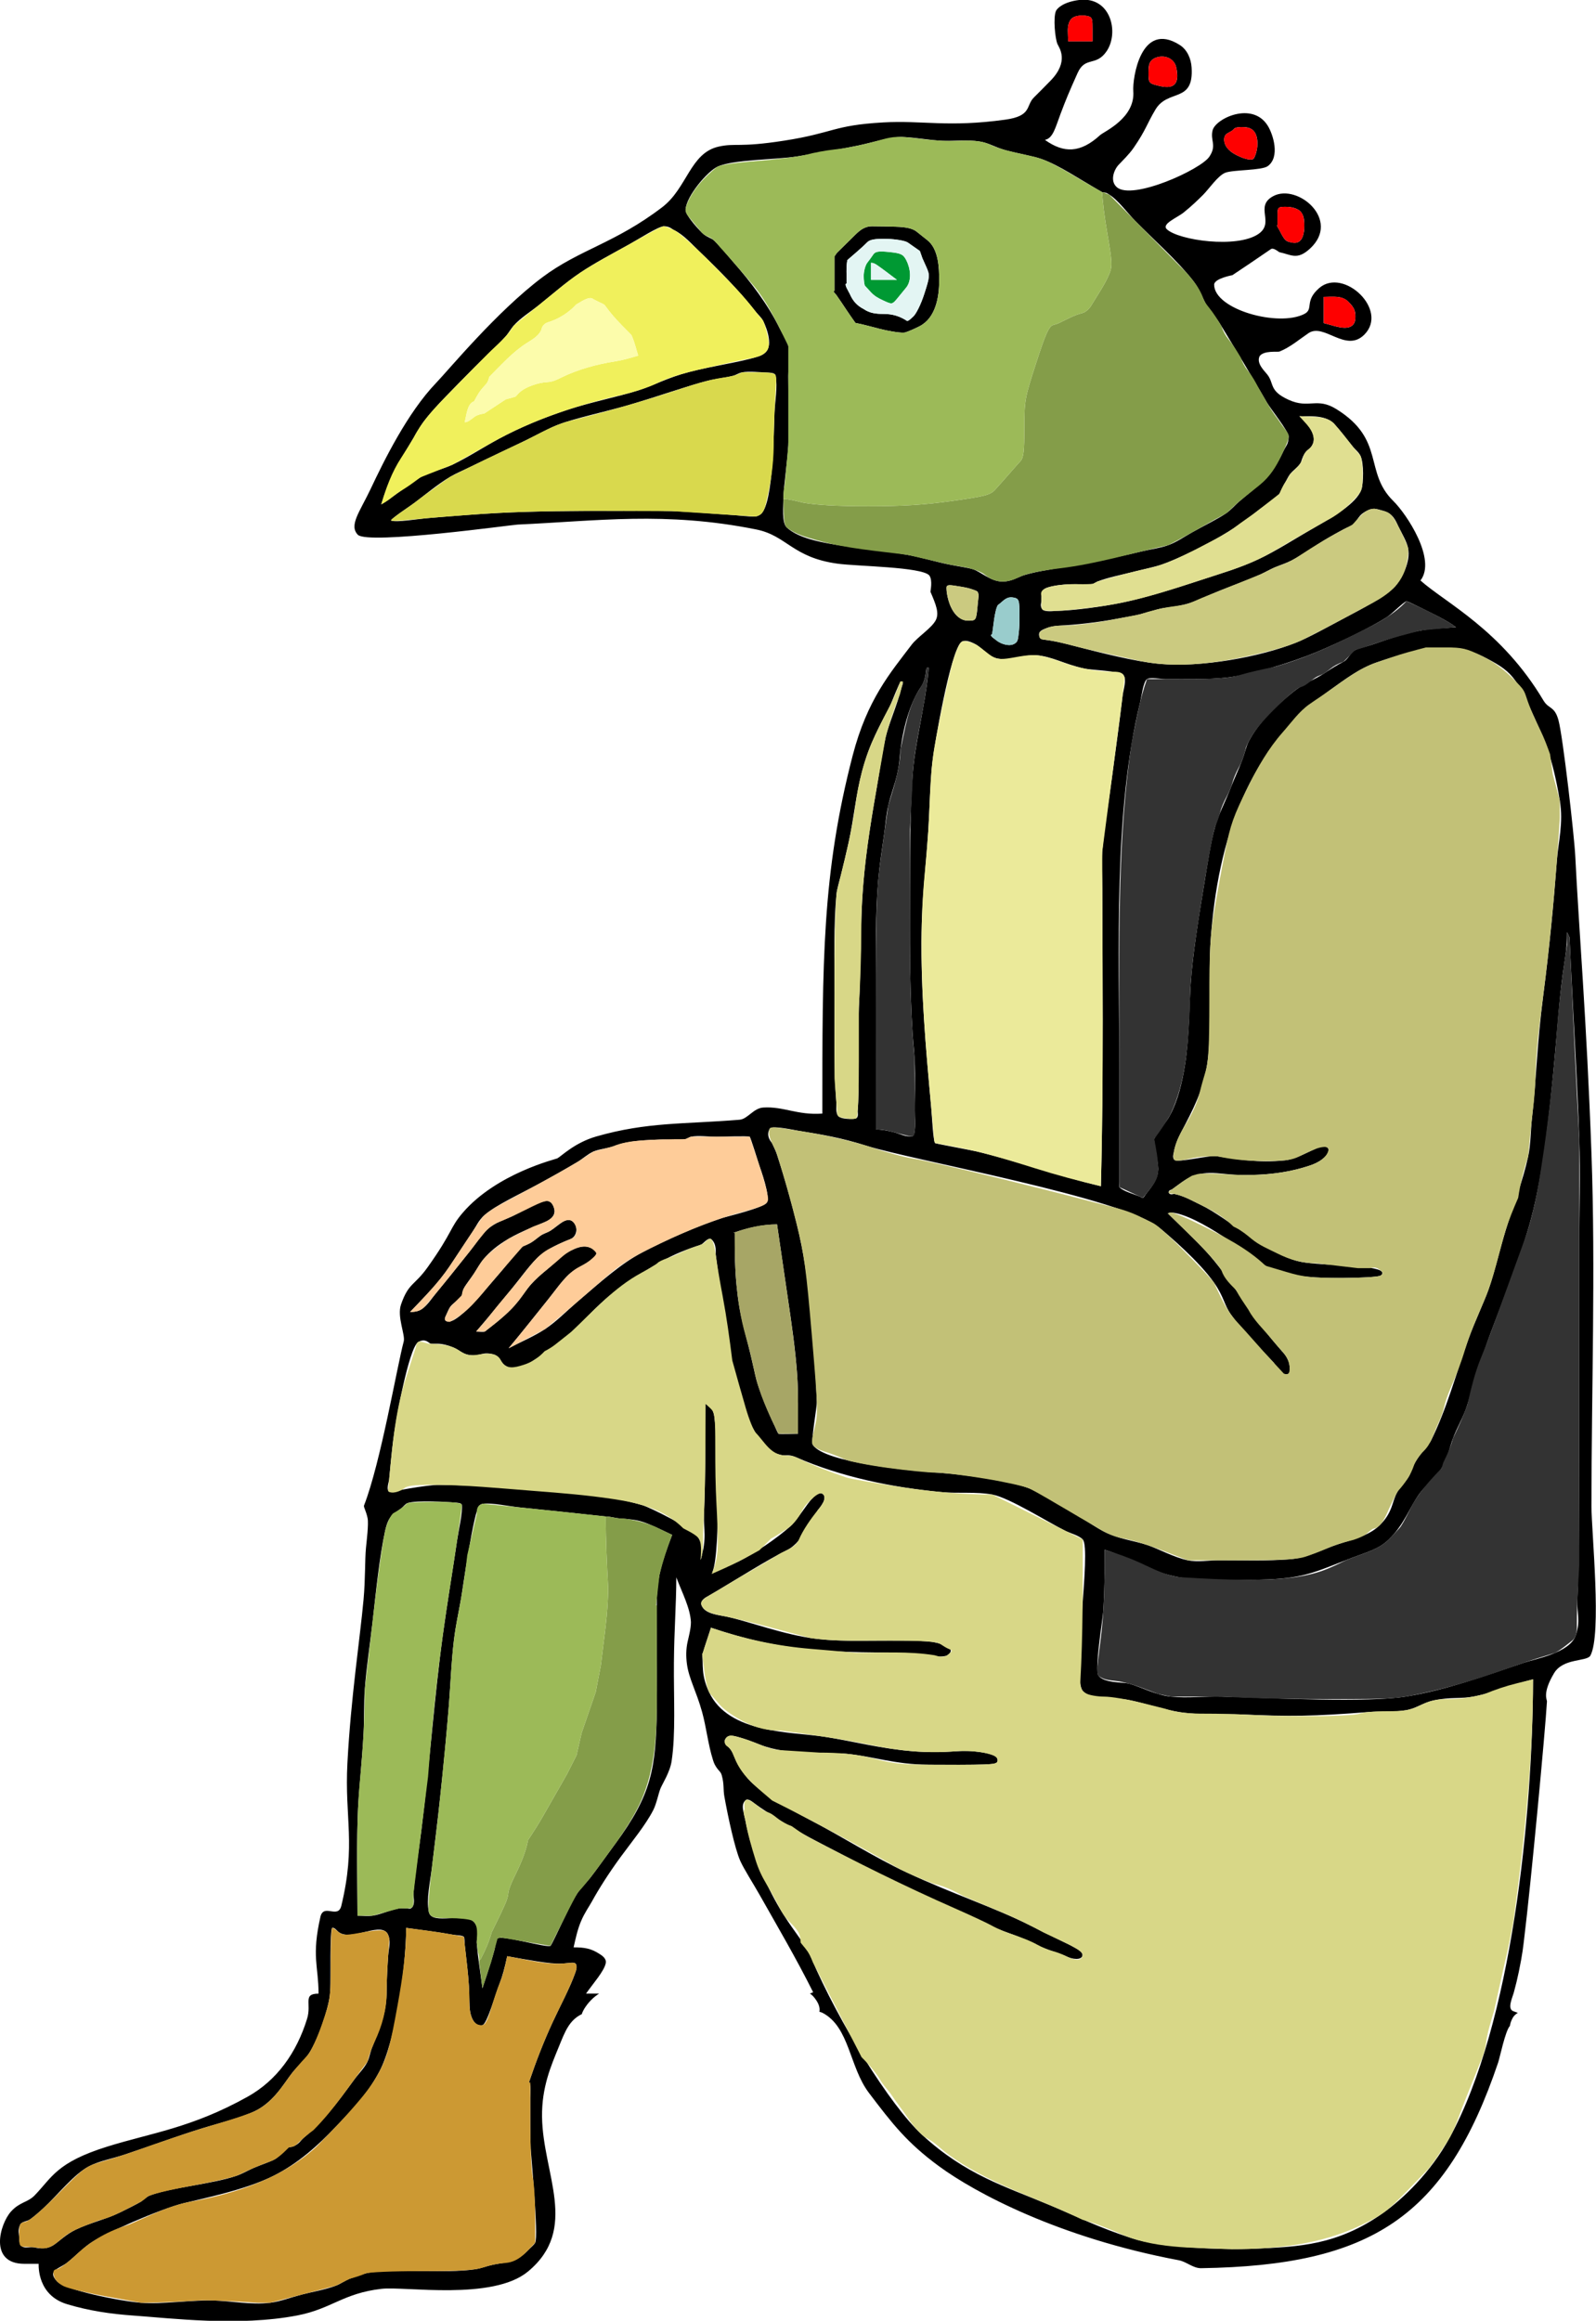 <?xml version="1.0" encoding="UTF-8" standalone="no"?>
<svg version="1.1" xmlns="http://www.w3.org/2000/svg" xmlns:xlink="http://www.w3.org/1999/xlink" xmlns:i="http://ns.adobe.com/AdobeIllustrator/10.0/" width="793.2" height="1153.2">
	<g id="dp_dp001" transform="matrix(1,0,0,1,-164.384,-111.325)">
		<path id="dp_path002" fill="black" fill-rule="evenodd" stroke="none" stroke-width="0" d="M 389.584,1072.71 C 382.749,1071.45 374.785,1070.45 366.24,1069.3 C 366.153,1089.07 360.955,1125.66 352.856,1140.83 C 346.243,1153.21 338.615,1160.33 331.221,1168.16 C 322.74,1177.14 312.479,1186.46 300.097,1192.61 C 286.087,1199.56 265.404,1203.71 255.744,1206.08 C 243.835,1209.01 215.56,1221.42 208.907,1226.21 C 204.817,1229.15 201.908,1232.31 197.889,1235.53 C 193.848,1238.78 187.564,1239.39 192.711,1244.94 C 196.621,1249.16 223.248,1254.67 234.517,1255.58 C 244.737,1256.41 259.197,1254.16 270.269,1254.44 C 278.908,1254.66 289.433,1256.72 298.628,1255.58 C 303.785,1254.94 309.143,1252.86 314.179,1251.55 C 319.776,1250.09 325.875,1249.14 331.287,1247.11 C 333.719,1246.2 335.856,1244.49 338.293,1243.61 C 341.931,1242.29 343.14,1241.79 346.195,1240.97 C 353.105,1239.12 365.203,1239.87 373.799,1239.85 C 383.384,1239.84 392.719,1240.1 400.629,1238.91 C 403.7,1238.44 405.873,1237.42 409.587,1236.63 C 416.109,1235.26 420.787,1235.87 427.14,1229.18 C 428.129,1228.14 429.677,1226.96 430.351,1225.74 C 432.152,1222.49 428.192,1181.21 428.121,1178.89 C 427.893,1171.37 427.931,1162.48 427.931,1153.84 C 427.931,1152.19 428.449,1146.11 427.252,1146.11 C 430.656,1135.99 434.549,1125.9 439.045,1116.17 C 442.745,1108.15 447.563,1099.31 450.247,1091.72 C 450.721,1090.37 451.285,1088.77 450.705,1087.46 C 450.153,1086.22 448.361,1086.62 446.32,1086.81 C 444.799,1086.95 444.244,1087.01 443.173,1087.05 C 437.524,1087.27 426.827,1085.22 416.451,1083.37 C 415.296,1088.93 413.943,1093.73 412.873,1096.39 C 410.836,1101.44 406.465,1117.17 404.127,1117.65 C 399.571,1118.57 398.219,1112.22 397.98,1110.6 C 397.572,1107.82 397.697,1102.57 397.421,1098.09 C 397.036,1091.84 396.244,1085.46 395.301,1077.19 C 395.237,1076.62 395.304,1074.03 394.911,1073.7 C 393.968,1072.93 390.816,1072.95 389.584,1072.71 Z M 918.72,1111.5 C 917.951,1111.23 917.147,1110.94 916.307,1110.62 C 913.456,1109.3 915.96,1104.24 916.788,1101.21 C 917.697,1097.88 918.523,1094.52 919.224,1091.11 C 921.197,1081.53 921.395,1078.53 921.879,1074.63 C 925.143,1048.32 932.401,971.133 933.211,956.735 C 933.259,955.873 930.82,952.609 936.764,942.704 C 941.245,935.237 952.66,937.049 954.708,934.139 C 960.593,923.896 955.327,872.255 955.327,859.963 C 955.327,801.607 957.416,742.823 955.327,684.512 C 952.943,617.979 949.047,572.745 947.281,536.732 C 946.785,526.605 941.14,477.275 938.933,469.2 C 936.975,462.031 934.121,463.855 931.457,459.376 C 910.605,424.32 882.833,410.907 870.341,399.772 C 878.431,389.384 863.557,366.859 856.837,360.26 C 842.125,345.815 853.02,329.856 828.637,314.667 C 818.731,308.496 815.085,314.663 804.815,309.988 C 794.812,305.436 797.828,301.877 794.12,297.308 C 792.469,295.273 788.755,291.784 790.397,288.324 C 792.44,285.361 799.399,286.36 800.272,286.012 C 805.565,283.903 809.995,280.059 814.713,276.863 C 822.424,271.64 833.193,286.876 842.443,277.608 C 854.74,265.285 831.992,244.099 820.041,254.444 C 812.469,260.999 817.439,264.845 812.656,267.319 C 799.803,273.965 767.801,265.116 767.801,252.715 C 768.035,249.64 776.779,248.107 776.883,248.051 C 777.376,247.785 793.256,237.048 796.024,235.104 C 797.296,234.211 800.033,236.605 800.184,236.636 C 806.081,237.836 808.98,240.807 815.432,234.876 C 830.997,220.569 809.204,202.375 797.216,208.764 C 787.615,213.881 798.139,221.861 789.824,227.575 C 779.191,234.881 750.229,230.747 744.341,225.285 C 741.413,222.627 749.377,219.563 752.715,216.865 C 756.808,213.556 759.481,210.948 762.317,208.136 C 765.169,205.308 769.661,198.597 773.341,197.161 C 777.261,195.632 791.397,196.093 794.447,193.877 C 800.692,189.339 797.111,178.075 794.431,173.775 C 786.797,161.527 768.515,170.192 767.036,176.081 C 765.744,181.227 769.292,183.409 765.417,189.193 C 761.111,195.623 727.113,211.025 719.449,204.353 C 715.868,201.235 718.047,195.695 720.26,193.299 C 722.351,191.035 725.463,188.164 727.851,184.692 C 733.933,175.849 734.261,173.116 738.601,165.815 C 744.876,155.259 757.796,162.825 756.601,144.804 C 756.312,140.436 754.423,136.033 750.7,133.668 C 731.245,121.307 727.163,150.577 727.623,156.584 C 728.653,170.049 713.097,176.669 711.16,178.443 C 701.304,187.465 693.117,187.54 683.691,180.831 C 687.736,180.055 688.88,174.765 691.423,168.019 C 694.268,160.469 695.611,157.28 699.92,147.645 C 703.725,139.136 708.991,144.548 714.295,136.884 C 720.733,127.58 716.445,109.363 700.695,111.325 C 693.02,112.281 689.839,115.363 689.209,116.721 C 687.739,119.897 688.737,130.627 689.975,133.293 C 690.839,135.155 695.839,141.779 686.54,151.372 C 683.608,154.397 680.783,157.203 678.197,159.788 C 674.119,163.867 677.328,168.941 664.009,170.784 C 635.513,174.727 622.933,171.045 603.373,172.157 C 578.275,173.584 578.867,177.371 554.028,181.233 C 531.489,184.739 529.981,182.292 521.547,184.175 C 507.369,187.339 505.913,204.789 493.533,214.263 C 470.056,232.228 452.293,235.315 433.853,249.175 C 411.268,266.151 387.427,295.047 381.136,301.591 C 366.861,316.44 355.175,340.351 348.533,354.392 C 343.189,365.692 337.647,372.397 342.276,377.112 C 347.811,382 418.611,372.128 421.652,371.991 C 461.217,370.204 495.052,365.347 540.216,374.413 C 555.467,377.475 558.155,388.341 580.648,391.416 C 590.46,392.757 622.384,392.988 626.221,397.24 C 628.06,399.705 626.725,405.188 626.813,405.392 C 629.583,411.811 631.221,415.932 629.496,419.412 C 627.521,423.395 620.435,427.775 617.487,431.663 C 606.884,445.647 595.405,458.835 588.151,486.768 C 572.911,545.448 573.085,589.201 573.085,664.667 C 560.605,665.573 553.876,661.012 543.667,661.671 C 538.857,661.981 535.936,667.395 531.945,667.725 C 504.448,670.004 486.197,668.732 460.717,676.045 C 449.94,679.139 443.265,685.941 441.363,686.932 C 440.615,687.321 411.192,694.379 394.389,713.919 C 387.811,721.568 389.541,723.292 376.968,740.953 C 370.281,750.345 367.492,748.62 363.695,759.508 C 361.577,765.577 365.907,774.657 365.031,777.905 C 361.727,790.155 353.615,838.076 345.295,859.428 C 345.005,860.169 346.397,862.245 347.079,865.755 C 347.649,868.692 346.587,877.195 346.275,880.401 C 345.683,886.487 346.009,895.795 345.064,906.183 C 343.284,925.736 338.801,954.449 337.048,987.392 C 335.581,1014.94 341.427,1027.8 333.969,1058.52 C 332.224,1064.79 325.473,1057.26 323.695,1063.52 C 319.108,1083.55 322.695,1088.23 322.695,1101.96 C 314.643,1102.01 319.371,1106.78 316.999,1114.47 C 311.779,1131.41 301.935,1145.11 287.436,1153.2 C 259.505,1168.78 239.548,1171.15 217.785,1177.95 C 192.425,1185.86 190.368,1193.19 181.557,1202.26 C 178.124,1205.8 174.159,1205.43 169.796,1210.31 C 164.327,1216.42 158.601,1236.2 176.489,1236.23 C 178.856,1236.23 181.223,1236.23 183.588,1236.23 C 183.588,1237.49 183.029,1251.87 197.745,1256.29 C 208.58,1259.55 219.445,1261.16 230.701,1261.94 C 249.263,1263.23 282.963,1267.5 312.181,1261.87 C 329.257,1258.58 334.872,1250.84 354.025,1248.65 C 365.627,1247.32 409.24,1254.64 426.803,1240.05 C 452.341,1218.85 434.168,1191.68 433.773,1163.26 C 433.567,1148.41 438.295,1137.74 442.112,1128.38 C 445.215,1120.77 447.261,1115.22 453.521,1112.16 C 453.861,1111.05 454.507,1109.79 455.512,1108.35 C 457.437,1105.6 459.679,1103.51 462.148,1101.95 C 459.979,1101.95 457.809,1101.96 455.643,1101.96 C 459.123,1096.94 464.719,1090.76 465.449,1086.75 C 465.875,1084.42 463.379,1082.92 462.335,1082.24 C 458.171,1079.53 454.924,1078.97 449.461,1078.97 C 450.461,1074.59 451.377,1070.17 453.147,1065.99 C 454.98,1061.67 457.181,1058.7 458.616,1056.08 C 461.964,1049.98 466.895,1042.18 472.813,1034.09 C 478.277,1026.63 485.36,1018.05 489.085,1010.69 C 490.656,1007.59 491.633,1002.55 492.612,1000.09 C 493.529,997.781 497.324,991.984 498.159,986.527 C 500.247,972.884 499.176,955.529 499.313,937.567 C 499.439,921.197 500.48,908.736 500.508,895.112 C 503.544,903.123 507.397,910.309 507.767,917.328 C 507.767,920.664 506.696,924.488 506.093,927.256 C 505.313,930.836 505.309,934.497 505.759,938.007 C 506.712,945.443 510.444,951.611 513.323,962.027 C 515.456,969.747 516.292,978.131 518.653,985.601 C 518.971,986.605 519.276,987.765 520.271,989.271 C 521.776,991.551 522.589,991.653 523.099,993.496 C 524.353,998.031 523.749,1000.42 524.375,1003.94 C 526.212,1014.27 529.623,1029.95 532.235,1035.88 C 534.071,1040.04 538.733,1047.27 541.847,1052.78 C 550.619,1068.31 560.008,1084.27 568.519,1101.29 C 568.005,1101.47 567.473,1101.69 566.929,1101.92 C 568.081,1102.7 568.979,1103.7 569.883,1105.01 C 571.479,1107.31 571.956,1109.28 571.609,1110.97 C 572.28,1111.14 572.815,1111.33 573.2,1111.53 C 586.621,1118.54 586.491,1138.42 596.207,1151.25 C 607.855,1166.62 615.105,1176.01 631.021,1187.71 C 649.069,1200.98 690.753,1223.26 750.197,1234.44 C 754.123,1235.17 757.312,1238.47 761.375,1238.4 C 845.879,1237.07 882.929,1213.11 908.935,1136.26 C 909.815,1133.66 912.533,1120.35 914.807,1117.99 C 914.947,1116.75 915.417,1115.37 916.277,1113.86 C 916.725,1113.06 917.549,1112.27 918.72,1111.5 Z M 332.559,1071.27 C 331.609,1070.49 330.628,1068.97 329.449,1069.3 C 328.249,1070.8 328.764,1095.25 328.583,1098.98 C 328.428,1102.17 328.24,1103.91 327.635,1106.65 C 325.836,1114.76 321.551,1126.34 317.861,1131.77 C 315.324,1135.51 311.923,1138.38 309.624,1141.31 C 307.643,1143.83 304.967,1148.04 301.833,1151.68 C 298.957,1155.02 295.529,1158.09 291.568,1160.09 C 284.429,1163.69 272.847,1166.4 263.715,1169.26 C 252.025,1172.92 239.068,1177.7 226.687,1181.83 C 220.037,1184.05 213.749,1185.07 208.56,1187.79 C 201.043,1191.73 192.921,1202.16 185.951,1208.58 C 183.797,1210.57 181.06,1212.94 179.263,1214.18 C 177.733,1215.23 175.107,1215.14 174.364,1216.84 C 173.095,1219.76 173.887,1221.28 173.917,1223.27 C 174.02,1229.95 177.803,1227.63 181.103,1228 C 181.955,1228.09 186.668,1229.66 190.849,1226.99 C 193.572,1225.25 197.204,1221.58 201.885,1219.31 C 209.137,1215.81 217.128,1214.08 224.18,1210.63 C 227.556,1208.98 232.377,1206.59 234.587,1205.25 C 234.907,1205.06 236.999,1202.98 238.937,1202.24 C 249.615,1198.18 270.095,1196.61 282.013,1192.45 C 285.003,1191.4 287.696,1189.76 290.537,1188.54 C 294.348,1186.91 299.153,1185.37 301.235,1184.12 C 303.375,1182.85 306.121,1179.12 308.053,1178.29 C 308.149,1178.25 309.599,1178.24 310.768,1177.61 C 313.632,1176.08 313.431,1175.22 315.588,1173.39 C 325.141,1165.31 331.371,1157.13 340.381,1144.75 C 342.429,1141.93 345.515,1138.93 347.008,1135.81 C 348.017,1133.7 348.381,1131.04 349.285,1128.82 C 353.925,1117.39 356.503,1111.12 356.568,1100.12 C 356.603,1094.35 356.929,1088.57 357.321,1082.81 C 357.484,1080.42 358.332,1077.16 357.889,1074.83 C 357.671,1073.68 357.336,1072.46 356.556,1071.59 C 352.255,1066.78 338.593,1076.16 332.559,1071.27 Z M 465.429,864.872 C 451.189,863.336 436.949,861.809 422.699,860.365 C 417.564,859.845 409.308,858.059 404.453,858.519 C 403.983,858.563 403.297,858.868 402.72,859.277 C 399.887,861.287 394.085,902.403 393.629,905.039 C 392.195,913.333 390.883,918.792 389.952,926.54 C 388.705,936.919 388.34,947.275 387.537,957.715 C 386.395,972.584 384.833,988.323 383.177,1003.98 C 381.908,1015.99 380.437,1027.53 379.036,1039.35 C 378.212,1046.3 376.157,1055.24 377.507,1061.39 C 379.06,1068.48 396.115,1060.72 400.379,1066.92 C 403.067,1070.83 401.14,1074.37 401.32,1076.68 C 401.953,1084.8 403.048,1090.58 404.035,1098.51 C 404.068,1098.78 404.1,1099.05 404.133,1099.32 C 404.84,1097.2 405.544,1095.08 406.249,1092.97 C 407.659,1088.73 408.964,1084.5 410.143,1080.18 C 410.417,1079.17 410.896,1075.05 411.695,1074.51 C 414.091,1072.88 435.743,1079.19 437.959,1078.27 C 438.409,1078.09 443.016,1068.16 443.64,1066.91 C 446.303,1061.59 448.561,1056.33 451.403,1051.99 C 453.283,1049.11 455.679,1047.04 457.652,1044.52 C 461.123,1040.08 465.885,1033.31 470.26,1027.39 C 488.06,1003.28 490.441,990.217 490.82,960.413 C 490.969,948.629 490.832,934.983 490.832,921.307 C 490.832,911.647 490.267,903.352 492.167,893.777 C 493.48,887.157 496.057,880.315 498.428,874.019 C 483.696,866.917 482.82,866.605 472.359,865.833 C 469.889,865.651 468.131,864.919 465.429,864.872 Z M 520.111,734.9 C 519.979,733.989 520.747,729.56 517.9,727.093 C 516.332,725.951 513.88,729.333 512.911,729.733 C 511.496,730.317 511.468,730.241 510.248,730.653 C 503.553,732.915 497.375,735.403 488.584,740.721 C 480.051,745.884 470.869,751.576 462.745,759.169 C 454.077,767.272 447.839,775.748 429.956,787.048 C 428.775,787.795 420.827,794.003 415.179,789.649 C 412.837,787.845 412.851,785.107 409.395,784.256 C 403.605,782.831 403.512,785.473 397.612,784.628 C 394.375,784.164 392.713,782.129 389.675,780.872 C 383.62,778.367 380.996,779.171 378.648,779.055 C 377.572,779.001 376.072,776.021 372.185,778.191 C 367.469,781.62 361.017,816.88 359.759,827.221 C 358.964,833.752 358.372,840.291 357.751,846.816 C 357.685,847.496 356.103,851.825 357.987,852.709 C 358.084,852.748 376.167,849.079 382.829,849.179 C 402.723,849.477 454.7,850.496 484.041,859.369 C 486.289,860.049 509.236,870.585 511.971,876.339 C 515.088,882.896 512.631,883.531 512.605,886.519 C 515.889,875.195 513.959,871.349 514.264,863.829 C 514.931,847.395 514.971,830.521 515.024,808.884 C 515.995,809.785 517.821,808.629 519.176,814.065 C 520.791,820.544 522.984,881.48 518.456,892.528 C 518.288,892.916 529.864,888.043 531.592,887.16 C 539.788,882.973 550.22,875.951 557.359,869.601 C 560.379,866.916 565.769,858.077 568.057,855.976 C 568.357,855.701 570.173,852.936 572.713,853.415 C 574.735,854.068 574.132,856.56 573.619,857.632 C 572.761,859.423 571.348,861.076 570.729,861.848 C 569.955,862.816 563.521,877.62 555.737,881.468 C 545.496,886.531 531.172,895.652 520.62,901.904 C 519.105,902.801 517.583,903.684 516.064,904.572 C 515.651,904.813 511.909,906.505 513.136,909.221 C 515.019,913.391 521.249,913.729 525.72,914.697 C 536.801,917.097 554.284,923.784 570.228,925.677 C 580.897,926.944 591.773,926.576 602.401,926.563 C 612.957,926.549 620.453,926.384 627.333,927.155 C 629.088,927.351 641.532,929.775 635.048,933.901 C 631.657,935.883 608.233,932.429 606.379,932.436 C 567.649,932.575 545.656,929.565 517.737,920.137 C 516.651,923.452 515.564,926.764 514.476,930.076 C 514.371,930.396 513.675,933.215 513.349,933.215 C 513.993,938.371 512.677,943.407 516.764,952.117 C 526.531,972.933 557.727,971.809 573.977,974.305 C 587.972,976.455 601.577,980.191 617.988,981.525 C 625.177,982.111 632.396,982.068 639.343,981.553 C 643.869,981.217 647.331,981.303 651.933,982.008 C 657.037,982.791 660.637,983.832 660.14,986.487 C 659.799,987.749 657.793,987.821 656.489,987.924 C 655.227,988.024 654.299,988.068 653.427,988.1 C 647.047,988.335 635.792,988.308 626.023,988.225 C 608.445,988.076 598.849,984.069 584.596,982.741 C 578.775,982.199 556.808,984.053 542.052,978.24 C 537.856,976.587 535.453,975.607 530.869,974.349 C 529.159,973.88 526.867,973.385 525.553,974.577 C 523.163,976.988 525.649,978.599 526.915,979.985 C 527.892,981.057 528.473,982.293 528.968,983.519 C 530.555,987.449 533.576,992.725 537.513,996.629 C 543.737,1002.8 555.281,1009.54 567.692,1016.04 C 583.431,1024.3 598.873,1034.19 614.795,1041.66 C 638.035,1052.55 659.2,1059.37 676.568,1068.19 C 680.513,1070.19 688.237,1073.99 694.2,1076.87 C 695.511,1077.51 696.913,1078.17 698.78,1079.26 C 700.301,1080.14 702.687,1081.43 702.344,1083.15 C 701.671,1085.54 697.157,1084.77 694.92,1083.7 C 691.991,1082.29 689.121,1081.53 685.399,1080.16 C 677.509,1077.27 672.727,1074.35 668.647,1072.93 C 639.196,1062.68 603.709,1043.73 570.945,1026.64 C 565.091,1023.59 559.665,1020.53 552.817,1016.32 C 548.207,1013.48 542.243,1009.6 539.551,1007.59 C 538.245,1006.62 536.345,1004.88 535.003,1005.8 C 532.909,1007.64 533.544,1010.02 534.127,1012.89 C 534.404,1014.25 534.575,1014.55 534.817,1015.84 C 538.072,1033.15 546.357,1050.84 553.427,1062.14 C 559.533,1071.9 564.357,1076.78 567.668,1084.52 C 581.161,1116.05 606.637,1157.4 622.629,1172.11 C 644.376,1192.1 663.836,1197.71 686.237,1207.11 C 699.424,1212.65 710.016,1218.04 726.977,1223.55 C 740.856,1228.06 771.956,1229.49 788.773,1228.69 C 809.707,1227.7 829.041,1227.14 851.896,1210.87 C 861.512,1204.02 875.343,1191 884.879,1173.51 C 915.789,1116.79 926.152,1013.66 926.296,945.796 C 916.583,948.163 906.679,952.38 897.092,954.273 C 890.332,955.608 885.165,954.469 876.952,956.248 C 871.357,957.46 868.231,960.335 863.007,961.161 C 855.82,962.299 850.139,961.595 845.576,961.957 C 816.733,964.249 805.149,964.287 781.54,963.243 C 771.899,962.816 762.743,963.84 751.084,962.163 C 743.856,961.123 732.453,957.465 725.508,956.075 C 717.711,954.513 706.431,955.964 702.564,951.601 C 696.764,945.057 707,881.421 702.516,876.3 C 700.853,874.401 696.119,873.12 693.829,871.981 C 685.091,867.635 666.121,855.608 657.633,853.985 C 649.744,852.477 640.557,853.524 632.412,852.761 C 607.655,850.443 582.432,845.2 560.333,835.567 C 555.812,833.596 555.495,835.055 552.24,834.235 C 543.4,832.008 541.141,825.292 539.447,822.543 C 527.847,803.724 522.572,752.42 520.111,734.9 Z M 945.045,590.351 C 944.844,585.933 944.651,581.523 944.44,577.108 C 944.037,576.259 943.632,575.409 943.231,574.563 C 943.231,582.923 941.993,588.281 941.089,595.056 C 939.149,609.599 938.437,622.008 936.907,638.392 C 934.48,664.36 931.452,693.66 925.349,716.781 C 920.849,733.831 912.176,754.945 905.319,773.407 C 900.364,786.745 897.891,795.465 893.636,809.355 C 891.873,815.108 888.615,820.461 886.504,826.039 C 884.724,830.741 883.956,835.863 880.813,840.921 C 877.436,846.357 873.117,849.013 869.875,853.511 C 864.72,860.659 862.515,868.549 854.591,876.317 C 849.667,881.144 843.403,882.712 836.365,885.396 C 817.465,892.604 812.367,895.865 790.427,896.267 C 777.812,896.497 760.1,897.349 747.4,894.461 C 734.239,891.468 725.221,884.984 713.403,881.409 C 713.403,892.733 713.347,901.549 712.735,911.48 C 712.491,915.443 708.296,941.028 710.232,943.843 C 712.944,947.785 722.492,947.101 725.579,947.956 C 732.069,949.753 738.636,953.577 746.335,954.384 C 754.608,955.251 763.269,954.151 771.589,954.384 C 798.279,955.132 843.853,957.495 863.525,954.28 C 882.623,951.159 901.228,944.525 921.897,937.492 C 927.476,935.593 944.511,932.703 947.503,923.977 C 949.984,916.743 948.067,912.796 948.325,906.595 C 949.143,887.004 949.279,859.795 949.279,836.169 C 949.279,800.788 949.279,765.407 949.279,730.025 C 949.279,712.469 949.875,694.797 949.279,677.255 C 948.295,648.288 946.448,619.3 945.045,590.351 Z M 393.895,859.016 C 393.5,858.053 391.697,858.075 389.98,857.916 C 387.496,857.687 371.348,856.643 366.872,858.231 C 365.785,858.616 364.789,860.073 364.009,860.668 C 360.351,863.457 357.561,863.793 355.781,872.008 C 352.921,885.204 351.335,901.493 349.516,917.436 C 348.248,928.551 346.485,939.724 345.677,950.88 C 345.163,957.979 345.455,965.228 345.079,972.384 C 344.325,986.728 342.743,1000.44 342.303,1010.28 C 341.585,1026.33 341.971,1045.61 342.048,1063.25 C 344.44,1063.25 347.064,1063.56 349.432,1063.25 C 353.975,1062.65 358.273,1060.23 362.812,1059.62 C 364.129,1059.45 365.587,1059.65 366.895,1059.62 C 367.072,1059.61 368.461,1060.32 369.444,1058.79 C 370.736,1056.78 369.761,1053.64 369.869,1052.24 C 370.671,1041.8 372.483,1031.34 373.779,1020.95 C 378.171,985.752 380.133,955.24 384.617,922.689 C 386.633,908.057 389.309,892.052 391.597,876.513 C 392.284,871.852 394.452,862.545 393.895,859.016 Z M 541.776,690.501 C 541.257,688.951 537.44,676.44 536.975,676.171 C 536.115,675.673 522.467,676.171 520.361,676.171 C 516.664,676.171 511.271,675.444 507.767,676.171 C 506.783,676.375 505.925,677.179 504.944,677.38 C 501.521,678.083 495.571,677.448 491.804,677.576 C 479.828,677.983 474.852,678.856 468.932,681.009 C 465.841,682.133 462.259,682.229 459.256,683.555 C 456.499,684.772 453.928,687.189 451.399,688.7 C 444.937,692.559 438.361,696.219 431.755,699.807 C 422.463,704.853 411.081,710.036 405.347,714.976 C 402.283,717.615 401.192,720.46 399.376,723.148 C 395.733,728.54 391.176,735.665 387.477,741.076 C 382.093,748.952 376.057,755.013 368.193,763.264 C 369.977,763.243 372.165,763.048 373.933,761.879 C 376.847,759.952 378.965,756.476 381.153,753.835 C 386.62,747.236 392.033,740.421 397.893,733.075 C 400.76,729.48 403.199,725.408 406.724,722.145 C 410.363,718.777 415.717,717.185 418.789,715.76 C 423.601,713.528 433.156,707.364 436.887,708.191 C 438.669,708.585 439.277,710.284 439.649,711.347 C 441.391,716.321 435.655,718.347 434.951,718.664 C 432.204,719.901 423.497,723.117 417.171,726.849 C 411.117,730.42 407.715,733.487 404.857,736.811 C 402.847,739.149 401.473,741.871 399.772,744.416 C 398.132,746.871 395.967,749.476 394.828,751.679 C 394.2,752.893 394.017,754.759 393.936,754.921 C 392.797,757.199 389.633,758.641 388.14,760.719 C 387.341,761.829 386.805,763.327 386.227,764.568 C 385.824,765.431 385.155,766.56 385.66,767.368 C 387.932,769.98 393.808,764.425 394.249,764.077 C 399.013,760.321 406.339,751.32 413.876,742.591 C 415.704,740.473 422.428,731.717 424.176,730.729 C 425.377,730.051 426.845,729.629 428.132,728.876 C 430.032,727.764 431,726.724 433.079,725.287 C 434.364,724.397 436.463,723.787 437.933,722.868 C 442.088,720.273 445.449,716.085 448.591,718.005 C 451.913,720.036 451.447,725.625 447.891,727.031 C 443.04,728.948 435.677,732.056 431.176,736.596 C 426.639,741.172 422.913,746.669 417.66,752.997 C 410.513,761.605 407.552,765.428 401.429,772.507 C 401.303,772.651 401.177,772.796 401.051,772.94 C 402.212,772.94 404.303,773.356 405.369,772.94 C 405.749,772.792 406.161,772.335 406.485,772.085 C 409.456,769.799 412.403,767.469 415.191,764.955 C 417.064,763.264 419.701,760.756 422.312,757.42 C 424.167,755.051 426.277,751.749 428.485,749.3 C 430.999,746.512 433.272,744.603 436.484,741.951 C 442.165,737.26 443.389,734.657 450.011,731.857 C 452.057,730.992 454.777,730.192 457.329,731.161 C 458.609,731.648 461.112,732.933 460.683,734.457 C 458.947,738.692 451.68,740.219 446.849,744.848 C 443.428,748.127 440.177,752.804 436.441,757.465 C 429.235,766.457 423.251,773.955 417.171,781.283 C 423.121,778.157 429.712,775.431 435.315,771.731 C 440.851,768.075 445.825,762.933 450.844,758.608 C 463.876,747.377 473.384,739.033 483.349,733.779 C 495.436,727.405 510.361,720.812 523.58,716.472 C 525.391,715.877 542.956,711.744 545.364,709.068 C 547.667,706.509 542.124,691.548 541.776,690.501 Z M 555.78,755.339 C 554.065,743.46 552.309,731.589 550.571,719.717 C 543.36,719.757 535.604,721.491 528.857,723.951 C 529.085,723.951 529.312,723.951 529.54,723.951 C 529.54,726.476 529.543,729.008 529.568,731.549 C 529.66,740.775 529.985,747 531.064,755.595 C 532.207,764.7 534.316,772.075 536.751,781.717 C 538.049,786.86 539.724,794.761 540.315,796.973 C 541.611,801.829 545.696,812.304 549.388,819.909 C 549.499,820.136 550.965,823.584 551.269,823.744 C 551.936,824.095 559.636,823.744 560.989,823.744 C 560.989,813.729 561.143,803.737 560.633,795.532 C 559.833,782.637 557.781,768.909 555.78,755.339 Z M 901.192,437.44 C 885.352,429.727 869.081,433.496 848.753,440.42 C 839.832,443.459 832.619,449.109 825.189,454.376 C 784.64,483.121 769.552,528.468 766.043,578.819 C 764.785,596.852 766.852,625.192 764.289,640.492 C 762.073,653.721 757.516,662.324 751.244,674.196 C 749.565,677.373 748.24,680.881 747.697,684.24 C 747.651,684.528 746.853,686.459 748.063,687.691 C 750.029,689.219 765.063,685.264 769.171,685.848 C 779.923,687.376 789.721,689.291 802.845,687.917 C 807.848,687.393 812.748,684.584 815.776,683.261 C 818.419,682.107 822.175,679.761 824.291,681.721 C 826.013,683.777 822.252,686.789 821.575,687.315 C 819.651,688.807 817.563,689.757 815.136,690.56 C 813.017,691.261 810.856,691.889 808.659,692.429 C 799.144,694.768 789.175,695.407 779.485,695.12 C 769.747,694.832 761.755,691.765 752.067,698.544 C 750.284,699.791 748.553,701.103 746.793,702.377 C 746.728,702.425 744.933,702.793 745.231,703.94 C 745.824,705.383 747.704,704.533 748.003,704.597 C 748.589,704.723 749.176,704.857 749.76,705.021 C 753.845,706.168 757.555,708.291 761.308,710.103 C 774.768,716.601 794.977,735.259 811.123,738.367 C 821.752,740.413 848.192,739.725 851.141,743.235 C 852.052,744.479 850.401,745.268 849.972,745.367 C 848.981,745.595 848.405,745.635 847.799,745.701 C 846.165,745.881 844.943,745.951 843.767,746.019 C 839.149,746.285 826.885,746.649 818.136,746.065 C 816.584,745.961 801.168,745.192 793.363,740.281 C 786.277,735.824 760.092,714.863 746.453,713.813 C 745.656,713.841 745.313,714.092 744.765,714.243 C 751.283,720.616 757.896,726.792 763.725,733.095 C 775.031,745.317 785.913,764.263 796.889,777.344 C 798.651,779.443 800.449,781.513 802.247,783.576 C 803.919,785.495 805.388,788.123 805.332,791.236 C 805.329,791.363 805.963,793.356 804.389,794.085 C 801.113,795.24 798,789.067 797.316,788.327 C 789.745,780.136 783.069,774.164 776.271,764.673 C 772.693,759.68 772.78,755.836 767.709,748.623 C 760.228,737.98 745.64,725.584 740.651,721.425 C 722.851,706.589 617.933,687.863 595.241,680.721 C 581.973,676.545 573.74,675.252 560.68,673.117 C 558.944,672.833 548.188,670.456 546.964,672.111 C 544.756,675.879 547.931,679.061 548.037,679.292 C 548.709,680.745 549.953,683.216 550.532,685.001 C 554.073,695.929 559.924,715.776 562.819,730.604 C 567.281,753.461 569.365,782.681 570.331,807.695 C 570.452,810.849 567.201,827.58 568.377,829.337 C 574.356,838.272 617.804,842.236 631.691,843.195 C 642.796,843.961 665.604,846.975 675.509,850.761 C 688.563,855.752 701.541,865.908 711.844,871.727 C 719.7,876.163 727.632,876.711 734.751,879.115 C 739.601,880.753 748.056,885.267 754.655,886.645 C 759.393,887.636 765.427,886.645 770.283,886.645 C 784.041,886.645 794.099,887.007 805.137,886.148 C 814.029,885.456 821.851,881.205 828.765,878.861 C 836.107,876.373 844.396,874.707 849.973,869.324 C 856.751,862.784 856.104,857.327 858.932,852.568 C 860.868,849.309 862.904,847.843 864.544,845.059 C 866.045,842.511 865.753,840.856 868.789,836.236 C 870.783,833.203 874.8,828.728 875.5,827.323 C 883.339,811.585 887.683,795.007 894.245,776.595 C 897.195,768.321 901.736,758.861 904.189,752.059 C 906.917,744.496 910.02,731.313 912.675,722.68 C 917.059,708.421 921.276,697.989 923.876,685.973 C 925.207,679.821 925.08,672.987 925.784,666.713 C 928.135,645.769 928.075,631.492 931.439,605.367 C 934.453,581.953 936.439,561.423 938.132,539.04 C 938.827,529.852 941.476,520.183 939.601,509.117 C 935.828,486.844 931.901,478.887 926.817,467.577 C 917.88,447.696 915.915,444.829 901.192,437.44 Z M 612.435,453.059 C 612.816,451.52 613.935,449.972 612.075,449.972 C 611.217,450.64 607.639,460.211 606.631,462.191 C 601.656,471.963 596.543,480.476 592.805,494.645 C 589.688,506.464 588.739,518.071 586.128,530.009 C 584.945,535.419 583.637,540.793 582.299,546.187 C 581.545,549.223 580.385,552.888 580.1,555.769 C 578.652,570.392 579.135,587.673 579.135,605.255 C 579.135,623.2 578.672,641.241 580.028,659.057 C 580.163,660.823 579.611,663.703 580.735,665.585 C 582.049,667.787 588.872,667.413 589.696,667.1 C 591.301,666.489 590.592,663.969 590.629,663.519 C 590.872,660.591 590.98,657.527 591.072,653.823 C 591.384,641.245 590.528,625.109 591.304,610.589 C 592.244,593.012 592.013,573.817 592.861,558.749 C 593.92,539.941 596.556,523.136 600.108,502.764 C 601.56,494.436 602.669,485.923 604.536,477.667 C 605.971,471.319 610.223,461.863 612.435,453.059 Z M 624.127,457.6 C 624.745,453.639 625.277,450.052 625.635,446.503 C 625.741,445.443 625.787,445.039 625.827,444.013 C 625.84,443.676 625.992,443.149 625.684,443.009 C 625.333,442.883 624.887,443.308 624.779,443.664 C 624.677,444 624.633,444.352 624.596,444.701 C 624.503,445.572 624.352,447.017 624.04,448.18 C 623.185,451.365 622.175,452.499 621.471,453.6 C 617.761,459.403 613.837,469.296 611.92,483.715 C 611.441,487.317 611.603,490.072 610.244,496.075 C 609.051,501.349 607.181,505.947 605.872,511.536 C 604.813,516.055 604.481,520.881 603.831,525.479 C 602.709,533.397 601.501,541.095 600.835,548.937 C 599.473,564.959 599.743,582.633 599.709,599.764 C 599.663,623.637 599.697,648.317 599.697,672.541 C 602.693,672.584 605.867,673.208 608.828,673.984 C 611.709,674.739 614.431,676.4 617.901,675.9 C 619.628,675.477 619.127,667.081 619.103,666.14 C 618.907,658.429 619.487,646.727 618.925,637.337 C 618.663,632.94 618.163,628.544 617.884,624.137 C 616.417,600.947 616.584,577.688 616.629,554.488 C 616.671,533.664 616.743,507.927 618.387,491.792 C 619.351,482.333 622.241,469.024 624.127,457.6 Z M 650.023,431.953 C 649.488,431.633 644.627,428.535 642.264,430.281 C 636.737,434.367 628.58,482.473 627.708,490.475 C 626.643,500.248 626.415,513.537 625.725,524.16 C 624.553,542.227 622.668,556.429 622.403,574.592 C 621.975,603.849 624.385,630.745 627.217,661.936 C 627.548,665.572 628.115,678.323 629.159,679.361 C 629.436,679.637 647.599,682.967 649.805,683.492 C 670.712,688.469 690.583,695.732 711.513,700.752 C 712.411,665.537 712.489,627.163 712.357,590.571 C 712.312,577.995 712.255,565.417 712.22,552.836 C 712.204,546.803 711.696,540.529 712.192,534.519 C 713.227,521.987 715.483,509.435 717.117,496.965 C 718.839,483.831 720.733,470.572 722.241,457.5 C 722.539,454.921 723.941,450.565 723.331,448.073 C 723.203,447.553 722.947,446.903 722.437,446.356 C 721.065,444.883 706.225,444.152 703.52,443.584 C 693.576,441.496 687.277,437.423 679.208,436.893 C 673.82,436.54 666.955,439.871 660.317,438.591 C 655.815,437.723 653.773,434.504 650.023,431.953 Z M 880.091,418.131 C 878.513,417.275 863.763,409.895 863.395,410.055 C 861.419,410.913 856.185,416.369 853.555,418.052 C 845.819,423 830.399,430.435 818.871,435.276 C 806.28,440.564 785.919,446.791 773.428,448.087 C 765.068,448.955 754.853,448.761 743.579,448.761 C 741.74,448.761 735.873,447.756 734.439,448.761 C 732.571,450.071 731.637,457.796 731.091,460.02 C 717.688,514.547 720.66,581.983 720.66,643.145 C 720.66,661.695 720.66,680.244 720.66,698.792 C 720.66,699.196 720.409,700.929 720.66,701.2 C 722.703,703.405 728.397,704.771 731.164,706.049 C 731.401,706.159 732.144,706.66 732.387,706.613 C 732.772,706.539 733.623,705.055 733.885,704.724 C 737.305,700.419 739.712,697.348 740.013,692.559 C 740.205,689.503 737.612,678.043 738.027,677.215 C 740.088,673.097 743.749,669.535 745.936,665.409 C 749.833,658.057 751.889,649.193 753.245,640.927 C 755.515,627.091 755.512,609.573 756.165,599.959 C 757.123,585.88 759.916,568.504 762.876,550.544 C 764.508,540.639 766.183,529.556 768.171,522.544 C 770.217,515.327 773.152,510.299 776.107,502.632 C 777.756,498.352 779.869,493.977 781.831,488.808 C 783.056,485.579 783.633,482.312 785.115,479.515 C 790.063,470.172 798.541,462.105 807.175,455.079 C 812.42,450.809 817.44,449.273 822.876,445.684 C 826.421,443.343 828.691,441.916 832.071,440.169 C 834.387,438.973 835.559,435.579 837.867,434.372 C 839.949,433.283 843.073,432.763 846.304,431.66 C 853.179,429.313 862.192,426.079 870.779,424.569 C 876.389,423.583 882.321,423.523 887.995,422.989 C 885.556,421.116 882.763,419.591 880.091,418.131 Z M 671.065,418.607 C 671.065,415.116 671.084,412.897 670.833,410.995 C 670.511,408.549 669.079,408.459 668.041,408.249 C 667.161,408.072 665.987,408.035 664.853,408.564 C 663.612,409.144 662.837,409.916 661.973,410.661 C 661.684,410.911 661.401,411.153 661.111,411.384 C 660.864,411.579 660.315,411.769 659.921,412.741 C 659.353,414.145 659.428,414.181 659.169,415.28 C 658.861,416.587 658.663,417.705 658.493,418.824 C 658.428,419.256 657.564,426.235 657.457,426.384 C 657.191,426.757 656.871,426.636 656.911,426.999 C 656.995,427.755 658.416,428.617 659.132,429.157 C 659.36,429.329 659.843,429.749 660.205,429.987 C 660.511,430.187 660.8,430.367 661.096,430.528 C 661.971,431.005 666.169,433.001 668.917,430.98 C 669.28,430.713 669.612,430.487 669.867,429.987 C 670.38,428.979 670.365,428.319 670.455,427.773 C 670.588,426.956 670.668,426.261 670.736,425.601 C 671.009,422.945 671.06,420.803 671.065,418.607 Z M 650.397,405.64 C 650.171,405.083 649.263,404.787 648.653,404.548 C 646.027,403.519 644.116,403.224 642.104,402.873 C 640.355,402.568 639.395,402.413 638.4,402.285 C 637.328,402.148 635.729,401.867 635.069,402.484 C 634.772,402.813 634.767,403.34 634.78,403.783 C 634.795,404.287 634.827,404.803 634.889,405.325 C 635.192,407.848 636.524,415.288 641.46,418.508 C 642.005,418.864 642.596,419.161 643.216,419.368 C 644.715,419.868 646.123,419.792 647.299,419.681 C 648.057,419.609 649.084,419.432 649.484,417.893 C 649.995,415.929 650.016,414.412 650.292,411.717 C 650.405,410.612 650.519,409.507 650.632,408.401 C 650.663,408.099 650.825,407.272 650.775,407.019 C 650.681,406.553 650.523,406.096 650.397,405.64 Z M 851.761,365.14 C 849.544,364.589 847.273,363.396 844.213,364.877 C 838.807,367.495 839.967,369.359 836.515,372.085 C 835.379,372.983 833.672,373.531 832.391,374.208 C 829.641,375.661 826.932,377.172 824.255,378.728 C 818.861,381.863 812,386.827 806.384,389.771 C 803.603,391.228 801.263,391.861 797.949,393.245 C 795.509,394.264 793.231,395.673 790.817,396.748 C 784.125,399.728 777.164,402.201 770.367,404.928 C 763.977,407.491 759.016,410.163 753.891,411.521 C 748.208,413.028 744.111,413.124 741.393,413.708 C 739.343,414.149 734.639,415.599 730.923,416.589 C 727.741,417.437 724.383,417.865 721.149,418.493 C 709.76,420.705 699.012,421.776 690.737,422.216 C 688.652,422.327 686.439,422.663 684.375,423.485 C 682.347,424.293 679.927,425.135 681.055,427.976 C 681.455,428.984 682.529,429.08 682.968,429.136 C 683.945,429.261 684.912,429.375 685.877,429.529 C 690.293,430.237 693.328,431.029 699.081,432.513 C 710.763,435.527 728.197,440.012 740.321,441.171 C 761.347,443.18 790.801,437.709 808.409,430.7 C 814.548,428.256 823.579,423.229 830.936,419.309 C 842.115,413.353 853.132,407.748 857.689,402.791 C 860.233,400.024 865.823,390.775 864.149,383.504 C 863.423,380.348 861.527,377.165 859.543,373.259 C 858.179,370.573 857.065,366.52 851.761,365.14 Z M 827.376,321.815 C 822.712,317.1 813.791,318.387 810.172,318.123 C 811.829,319.969 819.749,326.459 816.625,332.377 C 815.3,334.887 814.403,334.175 812.864,336.559 C 811.363,338.885 811.275,340.605 810.689,341.5 C 809.321,343.591 807.028,344.989 805.459,347.028 C 804.477,348.303 803.795,350.028 802.915,351.388 C 801.888,352.976 801.303,355.24 800.201,356.717 C 798.919,358.437 792.567,362.704 790.689,364.163 C 785.677,368.056 781.091,371.62 774.636,375.652 C 764.597,381.923 749.249,389.284 741.899,391.812 C 738.203,393.083 733.341,394.02 726.656,395.711 C 721.143,397.105 715.188,398.22 709.899,400.251 C 709.083,400.564 708.321,401.247 707.48,401.461 C 704.981,402.099 701.763,401.603 699.2,401.591 C 695.368,401.573 691.391,401.788 687.425,402.627 C 682.269,403.717 681.952,404.597 681.952,409.868 C 681.952,410.759 681.137,412.259 682.321,413.992 C 683.424,415.607 688.4,414.9 689.035,414.889 C 698.184,414.736 712.649,412.708 722.115,410.756 C 733.653,408.376 747.561,404.031 761.804,399.351 C 771.371,396.207 780.508,393.573 789.52,389.351 C 799.271,384.781 807.776,379.113 818.141,373.185 C 826.3,368.52 838.613,361.564 840.993,354.544 C 842.016,351.529 842.301,341.511 840.543,337.86 C 839.584,335.869 837.947,334.777 836.791,333.336 C 833.468,329.192 830.191,324.923 827.376,321.815 Z M 549.901,298.027 C 549.532,296.46 547.332,296.509 544.405,296.399 C 543.467,296.363 536.152,295.676 533.168,296.349 C 531.267,296.779 530.139,297.708 528.611,298.087 C 524.519,299.101 519.805,299.595 516.204,300.489 C 506.623,302.869 489.977,308.779 476.589,312.653 C 465.129,315.969 449.837,319.203 441.675,322.383 C 437.007,324.201 431.347,327.387 425.512,330.219 C 416.1,334.787 406.589,339.175 397.187,343.775 C 394.193,345.239 391.001,346.54 388.14,348.237 C 381.736,352.036 375.105,357.653 370.713,360.92 C 367.853,363.047 363.209,366.092 360.656,368.099 C 360.284,368.392 360.02,368.599 359.605,368.943 C 359.355,369.151 359.353,369.148 359.113,369.368 C 358.939,369.528 358.643,369.908 358.848,370.025 C 361.804,370.971 371.196,369.264 377.98,368.689 C 389.2,367.739 401.991,366.739 412.275,366.211 C 429.855,365.308 450.751,365.143 471.024,365.212 C 480.084,365.243 489.589,365.029 498.215,365.299 C 508.243,365.612 518.292,366.577 528.301,367.224 C 532.068,367.468 535.98,368.067 539.749,367.979 C 540.519,367.961 541.664,367.497 542.499,366.809 C 548.939,361.501 548.984,323.475 549.3,316.395 C 549.535,311.148 550.892,303.645 549.901,298.027 Z M 834.46,261.208 C 832.1,258.837 828.731,258.824 827.907,258.785 C 827.215,258.753 826.527,258.755 825.831,258.765 C 824.721,258.783 823.039,258.847 822.268,258.852 C 822.268,262.739 822.268,266.624 822.268,270.509 C 822.268,270.796 822.267,271.864 822.268,271.865 C 822.355,271.952 823.371,272.168 823.561,272.221 C 824.94,272.607 826.323,272.995 827.705,273.365 C 830.916,274.227 834.629,274.876 836.671,272.86 C 837.839,271.707 837.953,270.201 837.989,269.248 C 838.033,268.067 838.072,266.191 837.06,264.393 C 836.244,262.943 835.191,261.989 834.46,261.208 Z M 499.553,225.745 C 498.379,225.213 497.201,223.713 494.279,223.772 C 491.544,223.827 481.872,230.1 476.844,232.887 C 467.772,237.915 459.929,241.989 452.652,246.904 C 445.496,251.737 438.999,257.481 432.296,262.86 C 428.225,266.127 423.023,269.319 419.589,273.241 C 418.115,274.927 417.044,277.003 415.517,278.675 C 410.825,283.812 405.415,288.553 400.037,294.004 C 390.527,303.644 380.359,313.692 375.352,320.293 C 372.632,323.88 371.388,326.508 368.553,331.193 C 360.411,344.651 357.643,349.516 353.86,361.953 C 358.357,359.496 367.284,351.897 373.372,348.489 C 378.303,345.729 384.239,344.607 389.349,342.189 C 397.253,338.451 404.787,333.403 412.4,329.32 C 423.349,323.448 434.873,318.755 446.619,314.904 C 458.267,311.085 471.204,308.597 481.581,305.316 C 489.096,302.94 496.264,298.931 506.932,296.161 C 518.54,293.148 532.444,291.253 540.861,288.576 C 541.136,288.488 543.949,287.811 545.497,285.656 C 548.732,281.155 544.08,271.493 543.565,270.584 C 542.545,268.781 541.123,267.673 540.004,266.243 C 531.627,255.528 521.319,245.201 512.243,236.519 C 508.404,232.845 504.236,228.032 499.553,225.745 Z M 810.293,216.012 C 807.883,214.188 804.449,214.084 802.895,214.099 C 800.751,214.119 799.612,214.181 799.372,216.065 C 799.253,217.001 799.289,217.667 799.287,218.244 C 799.284,218.881 799.285,220.121 799.285,221.033 C 799.285,221.567 799.285,222.1 799.285,222.633 C 799.285,222.812 799.285,222.989 799.285,223.168 C 799.04,223.195 799.048,223.425 799.201,223.803 C 799.267,223.965 799.263,223.964 799.343,224.124 C 799.797,225.033 799.873,224.988 800.343,225.891 C 800.82,226.808 801.283,227.771 801.839,228.681 C 802.04,229.012 802.251,229.335 802.471,229.647 C 802.541,229.747 802.927,230.319 803.409,230.721 C 804.192,231.375 804.939,231.485 805.144,231.541 C 805.448,231.624 805.737,231.691 805.985,231.751 C 809.084,232.5 811.268,231.548 812.195,227.545 C 812.653,225.565 812.637,224.384 812.573,222.512 C 812.531,221.253 812.608,218.023 810.293,216.012 Z M 712.192,206.837 C 700.391,200.085 690.952,193.525 682.084,190.365 C 677.86,188.86 669.759,187.529 663.845,185.869 C 658.752,184.44 655.985,182.411 651.281,181.641 C 645.208,180.648 638.224,181.525 632.795,181.287 C 626.216,180.997 620.227,179.727 613.139,179.404 C 607.409,179.143 599.031,181.913 590.784,183.672 C 583.327,185.263 570.472,187.444 560.94,188.996 C 550.317,190.725 528.892,190.536 521.083,194.093 C 516.043,196.389 505.484,208.7 505.101,215.505 C 504.939,218.405 512.643,226.568 514.048,227.689 C 516.283,229.473 517.955,229.561 519.375,230.945 C 522.908,234.389 525.48,237.724 528.384,241.039 C 537.724,251.7 545.823,262.243 552.049,274.829 C 553.377,277.513 555.277,280.377 556.151,283.199 C 557.421,287.303 556.151,293.873 556.151,298.201 C 556.151,309.656 556.809,321.331 556.151,332.764 C 555.647,341.503 553.773,353.553 553.733,358.691 C 553.705,362.345 552.8,371.087 555.417,373.465 C 565.475,382.607 590.724,382.64 615.548,387.071 C 622.38,388.291 629.06,390.407 635.86,391.784 C 640.915,392.808 645.292,393.381 647.861,394.169 C 651.932,395.417 656.684,400.369 662.793,400.315 C 666.875,400.279 669.893,398.367 672.535,397.384 C 674.212,396.76 678.755,395.651 681.804,395.1 C 696.509,392.444 714.788,389.465 731.573,385.372 C 735.928,384.311 740.763,383.741 744.979,382.233 C 749.088,380.764 753.123,377.944 756.936,375.811 C 762.847,372.504 769.476,369.268 773.669,366.449 C 776.173,364.767 778.064,362.368 780.519,360.305 C 789.619,352.659 796.719,347.521 802.124,335.731 C 803.611,332.488 804.681,332.431 804.844,328.213 C 804.936,325.837 795.689,314.2 794.061,311.383 C 783.701,293.453 777.867,284.044 770.783,272.317 C 767.653,267.137 764.56,264.652 762.644,260.271 C 760.815,256.087 759.501,253.539 757.02,250.383 C 749.693,241.064 737.969,230.573 728.659,221.164 C 725.125,217.592 719.796,210.456 715.696,208.047 C 715.429,207.889 714.453,206.893 712.192,206.837 Z M 788.383,177.775 C 788.011,177.08 787.525,176.336 786.789,175.78 C 784.997,174.425 782.612,174.492 781.983,174.473 C 781.468,174.459 780.949,174.465 780.38,174.511 C 779.664,174.568 778.927,174.651 778.268,174.937 C 777.673,175.196 777.589,175.492 777.416,175.661 C 777.039,176.029 776.631,176.319 776.273,176.541 C 775.823,176.821 775.432,177.024 775.081,177.205 C 775.001,177.247 774.445,177.508 774.052,177.819 C 772.16,179.313 772.663,182.028 773.58,183.744 C 775.141,186.664 778.58,188.387 781.799,189.683 C 781.829,189.695 785.949,191.281 787.191,190.333 C 787.76,189.899 787.968,189.164 788.087,188.875 C 788.677,187.436 788.857,186.587 789.073,185.455 C 789.373,183.884 789.619,180.359 788.383,177.775 Z M 748.603,143.667 C 747.073,139.863 742.625,138.645 739.065,139.907 C 738.093,140.251 737.061,140.769 736.335,141.739 C 735.299,143.12 735.276,144.824 735.221,145.704 C 735.168,146.564 735.171,147.12 735.176,148.008 C 735.18,148.723 735.173,149.085 735.217,149.809 C 735.233,150.076 735.256,150.369 735.303,150.693 C 735.304,150.701 735.376,151.26 735.572,151.701 C 736.032,152.739 737.148,153.119 738.405,153.472 C 738.84,153.595 739.785,153.837 740.311,153.961 C 743.076,154.615 746.223,155.048 748.031,153.304 C 749.904,151.497 749.639,148.14 749.048,145.251 C 748.945,144.745 748.8,144.235 748.603,143.667 Z M 707.353,125.755 C 707.351,124.56 707.361,124.028 707.316,123.021 C 707.303,122.717 707.288,122.396 707.247,122.023 C 707.2,121.607 707.256,121.591 707.035,120.901 C 706.657,119.724 705.723,119.443 704.339,119.201 C 703.067,118.98 701.335,118.911 699.649,119.301 C 699.08,119.433 698.467,119.592 697.807,119.971 C 696.985,120.443 696.376,121.145 695.96,121.977 C 694.949,124 695.091,126.601 695.089,126.685 C 695.068,128.036 695.244,130.133 695.257,131.841 C 699.291,131.841 703.323,131.841 707.353,131.841 C 707.353,129.812 707.353,127.783 707.353,125.755 Z "/>
		<path id="dp_path003" fill="black" fill-rule="evenodd" stroke="none" stroke-width="0" d="M 609.575,223.992 C 605.653,223.879 601.741,223.772 597.82,223.772 C 593.748,223.772 591.347,226.076 588.685,228.737 C 585.905,231.475 583.124,234.213 580.344,236.952 C 579.94,237.532 579.537,238.112 579.135,238.691 C 579.135,244.404 579.135,250.115 579.135,255.828 C 577.915,255.828 579.66,257.361 580.069,257.945 C 581.816,260.435 583.493,262.972 585.183,265.504 C 586.595,267.624 588.065,269.703 589.531,271.787 L 590.443,271.972 C 594.165,272.728 597.839,273.783 601.521,274.707 C 607.112,276.109 612.828,276.925 614.223,276.521 C 615.617,276.117 618.799,274.752 621.292,273.488 C 629.44,269.357 631.148,258.947 631.148,250.724 C 631.148,244.328 630.848,235.097 625.261,230.661 C 623.479,229.245 621.699,227.829 619.919,226.411 C 618.003,224.885 614.832,224.144 609.575,223.992 Z M 615.567,231.849 C 614.313,230.969 609.688,230.153 605.284,230.035 C 599.44,229.879 596.772,230.327 595.401,231.697 C 592.267,234.832 588.833,237.659 585.492,240.567 C 584.821,244.368 585.183,248.347 585.183,252.199 C 583.499,252.199 586.255,256.303 586.704,257.34 C 588.265,260.932 590.285,263.172 593.649,264.9 C 596.633,266.975 599.809,267.319 603.471,267.319 C 607.983,267.319 611.504,268.411 615.184,270.793 C 616.095,270.864 617.529,269.208 618.169,268.687 C 619.645,267.481 622.073,262.565 623.733,257.417 C 626.532,248.743 626.581,248.068 624.743,243.953 L 622.807,239.623 C 622.391,238.429 621.973,237.236 621.557,236.041 C 619.557,234.647 617.56,233.251 615.567,231.849 Z "/>
		<path id="dp_path004" fill="#fe0000" fill-rule="evenodd" stroke="none" stroke-width="0" d="M 788.383,177.775 C 787.345,175.7 785.747,174.765 782.825,174.52 C 780.568,174.333 778.313,174.653 777.813,175.236 C 777.124,176.043 776.403,176.547 774.789,177.353 C 771.244,179.127 772.903,183.789 775.175,185.809 C 777.289,187.688 779.161,188.627 781.799,189.683 C 784.067,190.588 786.492,190.881 787.191,190.333 C 787.891,189.784 788.771,187.388 789.151,185.009 C 789.532,182.607 789.191,179.391 788.383,177.775 Z "/>
		<path id="dp_path005" fill="#fe0000" fill-rule="evenodd" stroke="none" stroke-width="0" d="M 834.46,261.208 C 831.499,258.035 826.207,258.852 822.268,258.852 C 822.268,263.189 822.268,267.527 822.268,271.865 L 827.705,273.365 C 832.329,274.641 837.993,275.153 837.993,268.963 C 837.993,264.965 836.976,263.907 834.46,261.208 Z "/>
		<path id="dp_path006" fill="#fe0000" fill-rule="evenodd" stroke="none" stroke-width="0" d="M 810.293,216.012 C 809.028,214.957 806.035,214.096 803.64,214.096 C 799.415,214.096 799.285,214.229 799.285,218.632 L 799.285,223.168 C 798.568,223.168 800.109,225.421 800.343,225.891 C 801.047,227.295 801.712,228.623 802.643,229.884 C 803.68,231.289 804.58,231.403 806.288,231.824 C 811.579,233.125 812.591,227.596 812.591,223.617 C 812.591,219.505 811.953,217.395 810.293,216.012 Z "/>
		<path id="dp_path007" fill="#fe0000" fill-rule="evenodd" stroke="none" stroke-width="0" d="M 748.603,143.667 C 747.065,139.436 741.289,138.303 737.595,140.612 C 735.775,141.747 735.175,143.435 735.175,147.404 C 735.175,152.541 735.303,152.715 739.941,153.871 C 743.852,154.847 748.651,155.448 749.38,150.345 C 749.636,148.552 749.285,145.547 748.603,143.667 Z "/>
		<path id="dp_path008" fill="#fe0000" fill-rule="evenodd" stroke="none" stroke-width="0" d="M 707.353,125.755 C 707.353,119.923 707.201,119.644 703.725,119.101 C 701.731,118.791 699.008,119.216 697.677,120.048 C 694.132,122.263 695.257,128.235 695.257,131.841 C 699.289,131.841 703.321,131.841 707.353,131.841 Z "/>
		<path id="dp_path009" fill="#333333" fill-rule="evenodd" stroke="none" stroke-width="0" d="M 945.045,590.351 L 944.44,577.108 C 944.036,576.259 943.633,575.411 943.231,574.563 C 943.231,576.62 943.231,578.679 943.231,580.736 C 940.623,596.389 938.917,612.073 937.787,627.912 C 936.788,641.884 934.068,666.377 931.739,682.345 C 929.596,697.043 927.405,711.676 922.667,725.765 C 917.828,739.071 912.989,752.377 908.151,765.683 C 905.649,772.563 903.139,779.411 900.352,786.184 C 897.239,793.749 895.507,801.399 893.636,809.355 C 891.608,815.137 889.185,820.525 886.504,826.039 C 885.34,830.367 883.645,834.1 881.665,838.135 C 881.381,839.063 881.097,839.992 880.813,840.921 C 874.895,847.088 869.147,853.248 865.316,861.017 C 862.487,866.753 860.892,869.589 859.873,870.695 C 858.315,872.381 856.743,874.052 855.172,875.724 C 849.076,882.213 839.572,883.536 831.883,887.312 C 827.589,889.423 823.404,891.404 818.811,892.751 C 807.579,896.047 795.063,896.321 783.435,896.321 C 772.996,896.321 762.653,895.733 752.236,895.112 C 744.827,894.871 737.564,890.853 730.941,887.855 C 725.229,885.268 719.396,883.208 713.403,881.409 C 713.403,896.719 713.268,911.969 711.252,927.184 C 709.219,942.532 709.215,943.469 711.189,944.66 C 713.641,946.137 715.993,946.243 718.845,946.584 C 726.125,947.459 733.071,950.493 739.888,953.048 C 742.036,953.493 744.187,953.939 746.335,954.384 C 754.753,954.384 763.172,954.384 771.589,954.384 C 789.761,955.393 807.811,955.593 826.023,955.593 C 858.063,955.593 858.993,955.524 875.012,951.901 C 889.831,948.552 904.091,943.828 918.371,938.721 C 924.628,936.484 930.951,934.544 937.308,932.611 C 940.277,930.971 942.871,928.788 945.524,926.688 C 948.3,924.673 948.069,921.023 948.069,917.776 C 948.069,908.145 948.744,898.552 949.279,888.939 C 949.279,818.377 949.279,747.816 949.279,677.255 C 947.671,648.296 946.367,619.324 945.045,590.351 Z "/>
		<path id="dp_path010" fill="#333333" fill-rule="evenodd" stroke="none" stroke-width="0" d="M 880.091,418.131 C 874.641,415.148 869.057,412.607 863.395,410.055 C 855.943,418.033 845.612,422.575 835.939,427.391 C 823.669,433.5 811.368,438.869 798.201,442.588 C 792.009,443.877 785.899,445.157 779.831,446.948 C 775.475,448.233 767.964,448.761 754.061,448.761 L 734.439,448.761 C 730.765,458.887 729.076,469.56 726.833,480.087 C 719.951,526.567 720.66,573.472 720.66,620.405 L 720.66,701.2 C 724.569,703.005 728.477,704.808 732.387,706.613 C 733.719,704.932 735.053,703.253 736.385,701.573 C 738.555,698.824 740.013,696.243 740.013,692.559 C 740.013,687.319 738.963,682.364 738.027,677.215 C 740.943,673.44 743.527,669.532 745.936,665.409 C 753.883,648.705 754.917,630.157 755.739,611.935 C 755.739,594.86 758.568,577.98 761.183,561.131 C 764.176,541.837 767.415,524.204 768.377,521.944 C 769.411,519.52 770.264,517.249 770.859,514.687 C 771.261,512.955 772.621,509.688 773.883,507.428 C 775.144,505.169 776.505,501.903 776.907,500.171 C 777.309,498.439 778.671,495.173 779.931,492.913 C 781.777,489.604 782.839,486.159 783.685,482.505 C 786.805,475.189 791.903,469.576 797.533,463.945 C 803.224,458.255 808.967,453.3 810.297,452.933 C 812.527,452.316 813.809,451.376 815.615,449.909 C 817.872,448.075 818.943,447.404 820.453,446.884 C 821.965,446.364 823.036,445.695 825.292,443.86 C 827.429,442.121 829.508,441.051 832.071,440.169 C 834.003,438.236 835.935,436.304 837.867,434.372 C 841.533,433.307 845.128,432.065 848.741,430.824 C 856,428.329 863.344,426.46 870.779,424.569 C 876.517,424.043 882.256,423.516 887.995,422.989 C 885.527,421.049 882.853,419.644 880.091,418.131 Z "/>
		<path id="dp_path011" fill="#333333" fill-rule="evenodd" stroke="none" stroke-width="0" d="M 624.127,457.6 C 625.371,449.767 626.097,443.212 625.743,443.036 C 624.469,442.4 624.625,445.335 624.432,446.405 C 623.903,449.331 623.103,451.107 621.471,453.6 C 615.589,462.585 614.301,473.447 611.92,483.715 C 611.64,493.369 608.659,502.353 605.872,511.536 C 604.533,520.279 603.325,529.035 602.117,537.795 C 599.973,553.333 599.697,561.988 599.697,613.636 C 599.697,633.271 599.697,652.908 599.697,672.541 C 603.672,672.541 607.089,673.516 610.968,674.556 C 617.452,676.293 618.523,676.348 618.768,674.96 C 619.444,671.129 619.052,667.085 619.052,663.205 C 619.052,654.581 618.995,645.959 618.925,637.337 C 616.203,608.616 616.632,579.797 616.632,550.975 L 616.632,550.975 L 616.632,523.633 C 617.036,516.375 617.439,509.117 617.841,501.86 C 617.841,487.045 621.808,472.215 624.127,457.6 Z "/>
		<path id="dp_path012" fill="#009933" fill-rule="evenodd" stroke="none" stroke-width="0" d="M 614.863,240.733 C 613.321,237.705 612.231,237.168 606.396,236.564 C 601.137,236.019 599.424,236.272 598.425,237.745 C 597.459,239.171 596.448,240.54 595.401,241.904 C 594.439,243.159 593.649,246.084 593.649,248.408 C 593.649,250.731 593.949,252.969 594.317,253.385 C 595.233,254.42 596.179,255.425 597.119,256.437 C 599.073,258.544 600.896,259.499 603.519,260.716 C 607.707,262.659 607.829,262.64 610.331,259.627 C 611.816,257.836 613.296,256.04 614.755,254.228 C 617.684,250.591 616.821,244.581 614.863,240.733 Z M 600.379,243.127 C 599.395,242.443 598.472,241.917 597.279,241.917 C 597.279,244.739 597.279,247.561 597.279,250.384 L 603.721,250.384 L 610.163,250.384 C 608.275,248.943 606.381,247.505 604.473,246.088 C 603.12,245.081 601.763,244.089 600.379,243.127 Z "/>
		<path id="dp_path013" fill="#cc9933" fill-rule="evenodd" stroke="none" stroke-width="0" d="M 389.584,1072.71 C 381.849,1071.27 374.039,1070.34 366.24,1069.3 C 366.24,1082.21 364.288,1094.82 362.007,1107.53 C 358.556,1126.76 357.013,1132.62 353.665,1139.27 C 350.809,1144.93 347.74,1149.29 343.737,1154.1 C 336.655,1162.59 329.184,1170.46 321.359,1178.29 C 304.211,1193.86 281.711,1201.23 259.315,1205.32 C 248.288,1207.33 238.643,1212.38 228.469,1216.75 C 218.352,1219.85 209.949,1224.42 202.173,1231.79 C 198.355,1235.41 194.156,1238.56 192.844,1238.79 C 190.948,1239.12 190.609,1239.85 191.204,1242.3 C 191.675,1244.25 193.512,1246.13 196.175,1247.4 C 198.496,1248.5 208.073,1250.79 217.457,1252.49 L 234.517,1255.58 C 244.62,1255.58 254.672,1254.93 264.759,1254.37 C 274.047,1254.37 283.307,1255.07 292.58,1255.58 C 294.596,1255.58 296.612,1255.58 298.628,1255.58 C 309.515,1252.76 320.401,1249.93 331.287,1247.11 C 333.623,1245.94 335.959,1244.78 338.293,1243.61 C 340.935,1242.9 343.419,1242.2 345.915,1241.06 C 347.412,1240.38 359.556,1239.85 373.799,1239.85 C 392.997,1239.85 400.328,1239.42 404.469,1238.04 C 408.263,1236.78 411.535,1236.11 415.52,1235.81 C 422.303,1235.32 425.972,1230.33 430.351,1225.74 L 430.351,1212.17 C 430.351,1204.71 429.807,1196.15 429.141,1193.16 C 428.476,1190.16 427.931,1178.35 427.931,1166.91 L 427.931,1146.11 C 427.705,1146.11 427.48,1146.11 427.252,1146.11 C 431.512,1133.39 436.436,1121.11 442.447,1109.09 C 447.104,1099.78 450.915,1090.85 450.915,1089.25 C 450.915,1086.54 450.564,1086.39 445.408,1086.9 C 435.92,1087.84 425.776,1084.99 416.451,1083.37 C 415.533,1087.79 414.609,1092.19 412.873,1096.39 C 411.145,1100.57 409.852,1104.82 408.54,1109.15 C 406.564,1115.68 405.437,1117.68 403.739,1117.68 C 398.208,1117.68 397.691,1110.08 397.691,1106.25 C 397.691,1095.35 396.081,1084.53 394.911,1073.7 Z "/>
		<path id="dp_path014" fill="#cc9933" fill-rule="evenodd" stroke="none" stroke-width="0" d="M 332.559,1071.27 C 330.899,1069.89 329.977,1069.3 329.468,1069.3 C 329.069,1069.3 328.743,1077.22 328.743,1086.9 C 328.743,1103.89 328.592,1104.94 324.473,1116.96 C 322.075,1123.97 318.868,1130.85 317.152,1132.69 C 313.555,1136.54 309.963,1140.55 306.969,1144.9 C 302.28,1151.71 296.969,1158.21 289.064,1161.19 C 282.796,1163.56 276.435,1165.44 270.013,1167.34 C 257.189,1171.14 244.524,1175.6 231.909,1180.04 C 226.34,1182 220.776,1183.79 215.101,1185.42 C 207.035,1187.74 206.164,1188.38 193.432,1201.3 C 185.183,1209.68 178.987,1214.99 177.04,1215.34 C 174.179,1215.87 173.911,1216.43 173.911,1221.84 C 173.911,1227.38 174.109,1227.76 176.997,1227.76 C 179.497,1227.76 181.815,1228.04 184.285,1228.44 C 189.476,1229.28 192.591,1225.64 196.308,1222.71 C 201.171,1218.87 207.964,1216.87 213.703,1214.58 C 220.355,1213.03 225.928,1209.67 231.972,1206.65 C 234.135,1205.57 235.841,1204.66 237.541,1202.96 C 238.617,1201.89 247.488,1199.67 259.315,1197.52 C 270.293,1195.52 280.851,1193.1 282.776,1192.14 C 287.881,1189.59 293.124,1187.33 298.501,1185.42 C 302.391,1184.04 305.213,1181.13 308.053,1178.29 C 310.497,1178.06 311.193,1177.57 313.017,1175.74 C 315.228,1173.53 317.655,1171.69 320.149,1169.82 C 330.413,1159.56 338.207,1147.29 347.008,1135.81 C 347.867,1132.31 349.095,1129.01 350.639,1125.73 C 354.288,1117.98 356.564,1109.84 356.564,1101.23 C 356.564,1092.39 357.259,1083.64 357.889,1074.83 C 357.269,1072.31 356.695,1070.51 353.607,1070.51 C 349.872,1070.51 346.336,1071.22 342.656,1071.87 C 335.96,1073.06 334.607,1072.97 332.559,1071.27 Z "/>
		<path id="dp_path015" fill="#849d49" fill-rule="evenodd" stroke="none" stroke-width="0" d="M 712.192,206.837 C 712.192,210.235 713.38,219.764 714.831,228.017 C 717.039,240.567 717.227,243.636 715.977,246.767 C 713.659,252.585 709.915,257.8 706.712,263.157 C 705.695,264.861 703.76,266.523 702.416,266.849 C 698.18,267.88 694.177,270.195 690.256,272.056 L 687.713,272.867 C 685.681,273.515 683.999,277.299 679.328,291.731 C 673.692,309.14 673.484,310.291 673.484,324.061 C 673.484,335.28 673.083,338.78 671.607,340.391 C 669.573,342.612 667.601,344.884 665.621,347.153 C 663.363,349.745 660.316,353.167 658.852,354.755 C 656.531,357.273 653.805,357.977 637.557,360.261 C 623.761,362.2 612.96,362.879 595.943,362.879 C 580.592,362.879 569.767,362.276 563.347,361.064 C 560.989,360.46 556.151,359.249 553.732,359.249 C 553.732,369.308 554.133,372.483 555.547,373.573 C 559.901,376.937 565.335,378.327 570.541,379.813 C 585.068,383.965 600.603,385.092 615.548,387.071 C 622.319,388.643 629.089,390.213 635.86,391.784 L 643.244,393.056 C 647.305,393.756 651.932,395.388 653.525,396.685 C 659.185,401.287 664.527,401.289 671.191,397.957 C 674.248,396.431 681.6,394.871 691.149,393.724 C 709.389,391.536 727.061,386.147 744.979,382.233 C 751.713,378.805 758.252,375.095 764.811,371.347 C 767.033,370.077 769.249,368.823 771.527,367.655 C 773.733,366.523 774.211,366.18 775.824,364.568 C 780.349,360.041 785.771,356.217 790.692,352.119 C 795.539,348.123 798.592,343.325 801.271,337.573 C 805.389,328.733 805.551,327.956 803.753,325.603 C 802.189,323.556 800.731,321.464 799.285,319.332 C 795.468,314.473 792.783,308.897 789.608,303.608 C 788.181,300.824 786.692,298.188 784.707,295.745 C 782.968,293.608 781.897,291.529 781.015,288.967 C 779.164,285.881 777.305,282.819 775.029,280.02 C 773.291,277.883 772.22,275.804 771.339,273.241 C 769.487,270.156 767.628,267.093 765.353,264.295 C 763.519,262.039 762.848,260.968 762.329,259.456 C 760.74,254.84 757.532,250.883 754.393,247.205 C 741.495,234.152 728.595,221.1 715.696,208.047 L 713.944,207.443 C 713.403,206.837 712.192,206.837 712.192,206.837 Z "/>
		<path id="dp_path016" fill="#849d49" fill-rule="evenodd" stroke="none" stroke-width="0" d="M 465.429,864.872 C 465.429,876.648 465.985,888.32 466.639,900.076 C 466.639,913.043 464.496,925.916 463.011,938.784 C 462.161,943.22 461.313,947.655 460.465,952.091 C 458.129,958.861 455.795,965.632 453.459,972.403 C 452.611,976.115 451.763,979.828 450.915,983.54 C 449.301,986.724 447.688,989.908 446.076,993.092 C 442.044,1000.15 438.012,1007.2 433.98,1014.26 C 431.752,1018.16 429.321,1021.88 426.848,1025.63 C 425.471,1032.7 422.591,1038.68 419.464,1045.11 C 418.203,1047.7 417.115,1050.69 417.045,1051.76 C 416.815,1055.31 414.673,1058.93 413.291,1062.17 C 411.761,1065.31 410.232,1068.45 408.703,1071.59 C 407.421,1076.36 405.497,1080.58 403.197,1084.96 C 402.529,1085.02 402.529,1086.23 402.529,1086.23 L 404.133,1099.32 C 405.572,1095 407.013,1090.68 408.452,1086.36 C 409.532,1082.41 410.615,1078.46 411.695,1074.51 L 412.619,1074.32 L 413.541,1074.14 C 421.681,1075.51 429.82,1076.89 437.959,1078.27 L 444.367,1065.46 C 447.888,1058.41 451.104,1052.28 451.511,1051.84 C 458.833,1043.81 464.961,1034.44 471.477,1025.75 C 475.217,1020.23 478.737,1014.93 481.721,1008.88 C 491.76,988.532 490.832,965.925 490.832,943.735 L 490.832,909.023 C 490.705,909.023 490.58,909.023 490.455,909.023 C 491.025,903.941 491.596,898.859 492.167,893.777 C 493.868,886.971 495.929,880.575 498.428,874.019 C 495.535,872.624 492.641,871.231 489.748,869.836 C 484.555,867.759 479.369,866.468 473.773,865.828 C 471.477,866.081 467.849,864.872 465.429,864.872 Z "/>
		<path id="dp_path017" fill="#d9d94d" fill-rule="evenodd" stroke="none" stroke-width="0" d="M 549.901,298.027 C 549.683,296.789 547.447,296.349 541.388,296.349 L 533.168,296.349 L 531.896,296.955 C 528.587,298.527 524.525,298.743 520.947,299.436 C 513.06,300.967 505.731,303.544 498.152,306.027 C 481.492,311.484 464.343,316.237 447.348,320.543 C 439.608,322.503 432.652,326.676 425.512,330.219 C 412.972,336.071 400.535,342.081 388.14,348.237 C 385.213,350.221 382.375,352.291 379.547,354.412 C 377.264,355.959 375.057,357.537 372.893,359.249 C 370.729,360.963 368.523,362.541 366.24,364.088 C 364.205,365.469 362.216,366.849 360.295,368.385 C 358.191,370.067 358.196,370.136 360.42,370.136 C 363.229,370.136 365.992,369.811 368.785,369.532 C 378.585,368.551 388.413,367.873 398.232,367.112 C 431.511,364.532 464.857,365.299 498.215,365.299 C 512.061,366.164 525.905,367.061 539.749,367.979 C 543.337,367.347 544.204,364.956 545.059,361.393 C 547.347,351.86 548.893,342.372 548.893,332.512 C 548.893,321.548 549.58,310.651 550.196,299.705 Z "/>
		<path id="dp_path018" fill="#9cba58" fill-rule="evenodd" stroke="none" stroke-width="0" d="M 712.192,206.837 C 707.352,204.072 702.529,201.287 697.74,198.433 C 694.137,196.287 690.54,194.261 686.791,192.385 C 683.092,190.537 679.828,189.483 675.777,188.631 C 672.129,187.863 668.508,187.052 664.892,186.148 C 662.231,185.483 658.419,184.151 656.424,183.187 C 650.444,180.301 642.352,181.44 635.86,181.373 C 630.379,181.315 625.087,180.717 619.645,180.037 C 611.276,178.992 608.303,179.099 602.836,180.643 C 594.793,182.915 586.841,184.772 578.529,185.669 C 574.8,186.071 568.813,187.188 565.224,188.152 C 561.633,189.115 550.575,190.537 540.645,191.312 C 528.885,192.232 521.887,193.308 520.561,194.4 C 514.475,199.42 509.175,204.925 506,212.247 C 504.732,215.171 504.671,216.809 506.683,219.06 C 508.615,221.395 510.547,223.731 512.479,226.065 C 513.511,227.332 514.441,228.224 516.045,228.779 C 518.876,229.757 520.459,232.204 522.463,234.401 C 527.791,240.244 532.917,246.265 538.069,252.261 C 546.008,261.5 550.777,272.336 556.151,283.199 C 556.151,299.72 556.151,316.243 556.151,332.764 C 555.748,337.2 555.345,341.635 554.941,346.069 L 554.337,352.66 C 553.732,354.412 553.732,358.04 553.732,359.249 C 556.151,359.249 560.989,360.46 563.347,361.064 C 569.767,362.276 580.592,362.879 595.943,362.879 C 612.96,362.879 623.761,362.2 637.557,360.261 C 653.805,357.977 656.531,357.273 658.852,354.755 C 660.316,353.167 663.363,349.745 665.621,347.153 C 667.601,344.884 669.573,342.612 671.607,340.391 C 673.083,338.78 673.484,335.28 673.484,324.061 C 673.484,310.291 673.692,309.14 679.328,291.731 C 683.999,277.299 685.681,273.515 687.713,272.867 L 690.256,272.056 C 694.177,270.195 698.18,267.88 702.416,266.849 C 703.76,266.523 705.695,264.861 706.712,263.157 C 709.915,257.8 713.659,252.585 715.977,246.767 C 717.227,243.636 717.039,240.567 714.831,228.017 C 713.38,219.764 712.192,210.235 712.192,206.837 Z M 609.575,223.992 C 605.653,223.879 601.741,223.772 597.82,223.772 C 593.748,223.772 591.347,226.076 588.685,228.737 C 585.905,231.475 583.124,234.213 580.344,236.952 C 579.94,237.532 579.537,238.112 579.135,238.691 C 579.135,244.404 579.135,250.115 579.135,255.828 C 577.915,255.828 579.66,257.361 580.069,257.945 C 581.816,260.435 583.493,262.972 585.183,265.504 C 586.595,267.624 588.065,269.703 589.531,271.787 L 590.443,271.972 C 594.165,272.728 597.839,273.783 601.521,274.707 C 607.112,276.109 612.828,276.925 614.223,276.521 C 615.617,276.117 618.799,274.752 621.292,273.488 C 629.44,269.357 631.148,258.947 631.148,250.724 C 631.148,244.328 630.848,235.097 625.261,230.661 C 623.479,229.245 621.699,227.829 619.919,226.411 C 618.003,224.885 614.832,224.144 609.575,223.992 Z "/>
		<path id="dp_path019" fill="#9cba58" fill-rule="evenodd" stroke="none" stroke-width="0" d="M 465.429,864.872 C 445.116,862.628 424.788,860.565 404.453,858.519 C 401.505,859.321 401.32,860.92 401.32,863.788 C 399.749,870.559 398.177,877.329 396.607,884.1 C 395.443,894.764 393.727,905.212 391.643,915.739 C 388.815,930.021 388.579,944.851 387.409,959.348 C 385.747,979.973 382.597,1010.93 380.412,1028.15 C 377.5,1051.11 376.773,1060.12 377.692,1061.96 C 378.784,1064.15 380.055,1064.46 387.775,1064.46 C 392.633,1064.46 397.668,1065 398.963,1065.67 C 402.444,1067.46 401.32,1073.4 401.32,1076.68 L 401.924,1081.46 C 402.529,1082.6 402.529,1085.02 402.529,1086.23 C 402.529,1086.23 402.529,1085.02 403.197,1084.96 C 405.497,1080.58 407.421,1076.36 408.703,1071.59 C 410.232,1068.45 411.761,1065.31 413.291,1062.17 C 414.673,1058.93 416.815,1055.31 417.045,1051.76 C 417.115,1050.69 418.203,1047.7 419.464,1045.11 C 422.591,1038.68 425.471,1032.7 426.848,1025.63 C 429.321,1021.88 431.752,1018.16 433.98,1014.26 C 438.012,1007.2 442.044,1000.15 446.076,993.092 C 447.688,989.908 449.301,986.724 450.915,983.54 C 451.763,979.828 452.611,976.115 453.459,972.403 C 455.795,965.632 458.129,958.861 460.465,952.091 C 461.313,947.655 462.161,943.22 463.011,938.784 C 464.496,925.916 466.639,913.043 466.639,900.076 C 465.985,888.32 465.429,876.648 465.429,864.872 Z "/>
		<path id="dp_path020" fill="#9cba58" fill-rule="evenodd" stroke="none" stroke-width="0" d="M 393.895,859.016 C 393.635,858.064 389.329,857.613 380.481,857.613 C 373.315,857.613 367.151,857.913 366.783,858.281 C 364.871,860.193 362.412,861.948 360.003,863.152 C 358.965,863.671 357.223,867.02 356.132,870.595 C 355.037,874.169 352.24,893.696 349.911,913.987 L 345.677,950.88 C 345.677,965.833 344.747,980.623 343.32,995.511 C 341.171,1017.97 342.048,1040.7 342.048,1063.25 C 344.509,1063.25 346.971,1063.25 349.432,1063.25 C 353.893,1062.04 358.352,1060.83 362.812,1059.62 L 366.34,1059.62 C 369.468,1059.62 369.869,1059.2 369.869,1055.93 L 369.869,1052.24 C 372.288,1032.88 374.708,1013.53 377.127,994.176 C 379.417,963.639 382.723,933.376 387.516,903.104 C 391.235,879.625 394.104,859.787 393.895,859.016 Z "/>
		<path id="dp_path021" fill="#f0f05c" fill-rule="evenodd" stroke="none" stroke-width="0" d="M 499.553,225.745 C 497.217,224.66 494.843,223.772 494.279,223.772 C 493.712,223.772 490.801,225.133 487.808,226.796 C 482.364,229.82 476.921,232.844 471.477,235.868 L 466.035,238.893 C 462.535,240.837 459.096,242.839 455.689,244.941 C 447.468,250.013 440.292,256.461 432.769,262.48 C 428.339,266.024 423.956,269.616 419.589,273.241 C 416.448,278.711 411.183,282.771 406.763,287.215 C 399.363,294.656 392.012,302.139 384.709,309.675 C 378.941,315.628 373.575,321.601 369.869,329.009 C 367.924,332.251 365.969,335.469 363.884,338.624 C 359.059,345.928 356.341,353.659 353.86,361.953 C 355.915,360.869 357.779,359.575 359.588,358.103 C 361.893,356.229 364.393,354.836 366.845,353.201 C 369.081,351.712 371.216,350.092 373.372,348.489 C 378.699,346.389 384.024,344.289 389.349,342.189 C 395.759,338.603 402.168,335.016 408.577,331.429 C 428.823,319.924 451.367,312.549 474.053,307.391 C 479.531,306.147 486.936,303.696 490.509,301.948 C 500.873,296.877 512.784,294.824 523.971,292.241 C 528.559,291.184 533.136,290.185 537.765,289.324 C 541.879,288.56 546.475,287.063 546.475,282.452 C 546.475,280.153 545.875,278.087 545.32,275.852 C 544.685,273.297 543.84,270.849 543.443,270.409 C 541.512,268.28 539.797,265.94 538.007,263.689 C 532.045,256.2 525.259,249.579 518.549,242.743 C 510.439,234.479 501.892,226.829 499.553,225.745 Z M 462.104,261.423 L 459.381,260.061 C 457.364,258.044 452.893,261.537 450.788,262.607 C 447.072,266.711 441.909,269.933 436.573,271.532 C 435.268,271.921 433.967,273.193 433.681,274.356 C 432.832,277.797 429.313,279.837 426.356,281.683 C 419.359,286.051 413.351,292.785 407.493,298.643 C 407.103,300.903 406.444,301.744 404.801,303.488 C 402.715,305.704 401.371,308.121 399.979,310.791 C 396.581,311.719 396.139,318.143 395.329,321.147 C 397.157,321.147 398.852,319.367 400.327,318.351 C 401.755,317.367 403.409,317.077 405.075,316.788 C 408.619,314.452 412.164,312.117 415.709,309.781 C 417.323,309.336 418.935,308.891 420.548,308.445 L 422.075,306.821 C 425.159,303.543 432.004,301.405 436.399,301.188 C 439.185,301.049 441.136,299.996 443.656,298.769 C 451.551,294.927 461.023,292.293 469.663,290.969 C 473.768,290.34 477.58,289.225 481.553,288.025 L 480.123,283.165 C 479.337,280.491 478.401,278.011 478.047,277.651 C 476.617,276.205 475.195,274.752 473.771,273.304 C 470.683,270.163 467.741,266.904 465.191,263.3 C 464.497,262.32 463.159,261.949 462.104,261.423 Z "/>
		<path id="dp_path022" fill="#a7a666" fill-rule="evenodd" stroke="none" stroke-width="0" d="M 555.78,755.339 L 550.571,719.717 C 542.809,719.717 536.123,721.291 528.857,723.951 C 529.085,723.951 529.312,723.951 529.54,723.951 C 529.54,731.773 529.564,739.485 530.209,747.284 C 530.999,756.825 532.353,766.225 535.045,775.423 C 536.68,781.004 537.955,786.619 539.216,792.295 C 541.493,803.563 546.197,813.487 551.269,823.744 C 554.509,823.744 557.749,823.744 560.989,823.744 L 560.989,807.352 C 560.989,794.352 559.911,783.585 555.78,755.339 Z "/>
		<path id="dp_path023" fill="#c2c177" fill-rule="evenodd" stroke="none" stroke-width="0" d="M 901.192,437.44 C 893.176,433.5 891.227,433.037 882.653,433.037 L 873.072,433.037 C 870.04,433.816 867.017,434.619 864,435.456 C 858.839,436.888 853.833,438.728 848.753,440.42 C 838.608,443.803 829.869,451.356 821.059,457.229 C 819.051,458.568 817.052,459.915 815.079,461.305 C 809.875,464.967 806.011,470.531 801.831,475.248 C 794.709,483.357 789.517,492.419 784.707,502.111 C 777.368,516.899 775.927,520.948 773.341,534.04 C 771.395,543.901 769.579,553.765 767.897,563.676 C 765.861,575.693 765.416,583.629 765.416,607.953 C 765.416,630.859 765.003,638.933 763.601,643.511 C 762.493,647.125 761.472,650.725 760.577,654.397 C 759.248,659.852 756.787,664.745 753.924,669.517 C 751.193,674.069 748.691,678.463 747.784,683.704 C 747.273,686.675 747.552,687.819 748.847,688.048 C 749.813,688.217 752.877,687.793 755.655,687.103 C 760.125,685.991 764.603,685.848 769.171,685.848 C 776.987,687.585 784.721,688.267 792.759,688.267 C 802.927,688.267 806.4,687.797 810.172,685.911 C 812.883,684.556 815.565,683.287 818.384,682.176 C 819.759,681.633 825.701,679.825 824.439,683.473 C 823.121,687.281 818.745,689.357 815.136,690.56 C 801.384,695.144 787.191,695.788 772.725,694.775 C 766.835,694.364 760.847,694.364 759.419,694.775 L 756.823,695.525 C 752.776,697.76 749.167,700.731 745.381,703.387 C 744.557,704.624 746.989,704.393 748.003,704.597 C 752.757,705.547 756.944,708.023 761.308,710.103 C 767.311,712.965 772.708,716.123 777.387,720.801 L 778.721,721.469 C 781.533,722.873 784.005,724.948 786.415,726.945 C 790.224,730.105 794.705,731.952 799.139,734.139 C 805.72,737.387 811.556,739.071 818.765,739.071 C 825.62,739.877 832.475,740.684 839.328,741.491 C 841.303,741.491 843.277,741.491 845.251,741.491 C 847.096,740.963 848.496,741.016 850.127,742.297 C 851.751,743.575 851.859,744.161 850.639,745.119 C 849.772,745.8 841.363,746.329 831.387,746.329 C 816.008,746.329 812.336,745.931 803.519,743.305 L 793.363,740.281 C 784.252,731.6 772.748,725.779 761.625,720.257 C 754.036,716.489 747.136,713.596 746.296,713.825 L 744.765,714.243 L 757.509,726.72 C 764.519,733.583 770.827,740.831 771.527,742.825 C 772.873,746.665 775.797,749.453 778.596,752.251 C 780.396,755.681 782.621,758.832 784.769,762.053 C 787.573,767.393 792.283,771.821 796.136,776.444 C 798.14,778.849 800.173,781.224 802.247,783.576 C 804.197,785.788 805.333,788.517 805.333,790.989 C 805.333,793.665 804.895,794.748 802.479,793.912 L 797.316,788.327 C 793.693,784.409 790.873,781.283 787.857,777.841 C 785.137,774.739 781.865,771.104 778.941,767.937 C 773.82,762.389 770.833,755.381 767.709,748.623 C 762.939,743.023 757.723,737.876 752.571,732.624 C 746.26,726.191 739.52,720.139 737.595,719.175 C 735.096,717.927 732.592,716.693 730.081,715.471 C 723.239,712.139 715.652,710.761 708.309,708.817 C 691.676,704.417 674.984,700.281 658.28,696.161 C 640.533,691.787 622.515,687.675 618.236,687.027 C 613.959,686.379 604.631,683.872 597.509,681.456 C 589.948,678.892 576.757,675.772 565.807,673.961 C 547.463,670.925 547.048,670.905 546.679,672.997 C 546.087,676.352 548.639,680.331 549.977,683.303 C 553.953,695.38 557.297,707.497 560.385,719.843 C 564.028,734.42 565.072,742.109 567.872,775.068 C 570.941,811.193 571.019,813.791 569.22,820.985 C 567.553,827.659 567.536,828.796 569.08,830.083 C 571.077,831.749 573.168,832.296 575.657,833.091 C 578.304,833.937 582.103,835.447 584.099,836.445 C 586.095,837.444 595.62,839.349 605.267,840.679 C 614.915,842.009 625.801,843.099 629.459,843.099 C 633.119,843.099 644.277,844.46 654.256,846.123 C 664.236,847.785 674.005,849.963 675.967,850.961 C 682.139,854.101 688.033,857.805 694.048,861.243 C 698.853,864.127 703.697,866.929 708.564,869.711 C 712.928,872.593 717.248,874.729 722.475,875.759 C 733.6,877.951 744.053,882.657 754.655,886.645 L 781.267,886.645 C 801.724,886.645 809.124,886.225 813.259,884.831 C 816.935,883.591 820.467,882.216 824.02,880.66 C 826.979,879.364 832.008,877.709 835.199,876.984 C 838.387,876.26 842.196,874.627 843.665,873.355 C 845.688,871.605 846.511,871.015 847.065,870.92 C 851.203,870.205 853.396,863.863 854.857,860.717 C 856.813,856.505 858.747,852.695 859.153,852.249 C 862.451,848.636 865.579,844.184 867.084,839.527 C 867.716,837.568 869.847,834.413 871.816,832.513 C 875.825,828.648 876.819,823.639 879.129,818.768 C 880.396,816.1 881.757,812.291 882.155,810.3 C 882.551,808.312 883.936,804.263 885.231,801.304 C 888.003,794.979 890.528,788.573 892.489,781.949 C 895.115,773.089 899.129,764.612 902.645,756.069 C 907.016,745.448 909.215,734.208 912.511,723.22 C 914.241,717.451 916.528,712.064 918.912,706.537 C 919.952,699.468 921.641,692.759 923.876,685.973 C 924.565,678.255 925.308,670.561 926.232,662.865 C 926.944,656.932 927.427,651.143 927.553,645.169 C 927.899,629.129 930.563,613.181 932.455,597.261 C 935.608,570.748 937.987,544.225 939.601,517.584 C 939.601,514.763 939.601,511.94 939.601,509.117 C 938.433,504.765 937.265,500.415 936.099,496.063 C 935.653,492.753 935.208,489.444 934.763,486.135 C 933.32,482.02 931.833,478.088 929.924,474.164 C 927.312,468.795 924.759,463.368 922.951,457.671 C 922.192,455.281 921.504,453.931 919.801,452.1 C 914.224,446.107 908.711,441.136 901.192,437.44 Z "/>
		<path id="dp_path024" fill="#cbca80" fill-rule="evenodd" stroke="none" stroke-width="0" d="M 851.761,365.14 L 847.544,364.088 C 842.709,364.088 839.592,368.816 836.515,372.085 C 827.048,376.819 817.857,382.383 809.025,388.219 C 805.583,390.492 801.804,391.875 797.949,393.245 C 795.572,394.413 793.195,395.58 790.817,396.748 C 782.753,399.973 774.689,403.2 766.625,406.425 C 763.515,407.671 760.417,408.917 757.363,410.296 C 753.968,411.829 750.723,412.213 747.019,412.715 C 741.487,413.467 736.212,414.875 730.923,416.589 L 716.657,419.369 C 708.809,420.899 698.533,422.151 693.821,422.151 C 688.955,422.151 684.897,422.428 681.091,425.42 C 680.775,427.212 680.569,428.875 682.968,429.136 C 690.724,429.984 698.519,432.552 706.144,434.247 C 713.403,435.86 720.66,437.472 727.917,439.085 C 746.652,443.708 766.285,441.341 784.896,437.271 C 798.504,434.293 806.744,431.78 812.653,428.803 C 824.124,423.024 835.429,416.931 846.729,410.827 C 854.572,406.592 861.164,401.309 863.3,392.313 C 864.144,388.755 864.511,384.731 864.115,383.369 C 863.72,382.011 861.725,377.588 859.687,373.543 C 856.544,367.311 855.336,366.031 851.761,365.14 Z "/>
		<path id="dp_path025" fill="#cbca80" fill-rule="evenodd" stroke="none" stroke-width="0" d="M 650.397,405.64 C 650.191,404.88 646.591,403.657 642.399,402.924 C 635.743,401.756 634.776,401.824 634.776,403.464 C 634.776,405.177 635.075,406.689 635.444,408.365 C 636.52,413.232 639.831,419.731 645.451,419.731 C 649.413,419.731 649.483,419.637 650.123,413.375 L 650.775,407.019 Z "/>
		<path id="dp_path026" fill="#d8d787" fill-rule="evenodd" stroke="none" stroke-width="0" d="M 520.111,734.9 C 519.487,730.349 518.431,726.975 517.629,726.975 C 516.307,726.975 516.041,727.188 515.149,728.172 C 513.788,729.675 512.175,730.005 510.248,730.653 C 507.679,731.52 505.299,732.496 502.865,733.691 C 500.512,734.847 498.215,735.809 495.733,736.652 C 493.488,737.413 491.787,738.265 491.136,738.951 C 490.469,739.656 487.659,741.356 483.148,743.788 C 469.645,751.065 459.425,762.619 448.369,773.067 L 445.408,775.423 C 443.717,776.768 442.028,778.108 440.329,779.441 C 438.679,780.739 436.916,781.78 435.063,782.743 C 432.023,785.971 428.86,788.173 424.52,789.543 C 420.156,790.92 415.728,792.083 413.341,787.308 C 411.1,782.825 405.252,783.948 401.343,784.549 C 397.952,785.071 395.543,784.496 392.852,782.617 C 388.119,779.293 382.879,779.269 377.253,778.988 L 374.449,778.188 C 371.791,777.431 371.416,778.688 371.029,780.88 L 366.216,795.723 C 360.276,814.037 359.139,833.133 357.229,852.171 C 358.907,854.037 363.567,852.303 365.084,850.961 C 366.607,849.615 370.153,849.147 378.847,849.147 C 395.841,849.147 412.801,850.868 429.745,852.171 C 443.009,853.192 456.075,854.235 469.239,856.224 C 482.279,858.193 494.532,861.313 504.012,870.795 C 504.86,871.239 505.708,871.684 506.557,872.129 C 508.075,872.927 509.509,873.792 510.853,874.871 C 513.625,877.097 512.605,883.339 512.605,886.519 C 513.985,882.063 513.815,877.889 513.815,873.213 C 515.007,851.752 515.024,830.381 515.024,808.884 L 517.443,811.131 C 519.645,813.176 519.863,814.932 519.863,830.72 C 519.863,840.16 519.943,849.527 520.468,858.949 C 520.827,865.415 521.072,871.829 521.072,878.304 C 521.072,883.753 520.272,888.543 518.057,893.447 L 524.467,890.587 C 530.401,887.94 536.088,884.832 541.761,881.68 C 543.693,879.748 545.625,877.816 547.559,875.884 C 549.711,874.753 551.707,873.48 553.732,872.129 C 557.957,869.912 561.019,866.023 563.141,861.78 C 564.371,859.32 566.023,857.848 568.057,855.976 C 570.556,853.673 572.261,852.907 573.216,853.655 C 575.899,855.763 572.059,860.213 570.729,861.848 C 567.353,866.001 563.54,871.445 561.409,876.379 C 559.857,879.971 555.831,881.363 552.523,883.016 C 549.499,884.831 546.475,886.645 543.451,888.459 C 539.653,890.736 535.803,892.916 531.959,895.112 C 528.935,896.927 525.911,898.741 522.887,900.556 C 520.624,901.913 518.348,903.248 516.064,904.572 C 513.393,906.12 512.479,907.384 512.983,908.836 C 514.44,913.048 521.523,913.797 525.061,914.555 C 539.124,917.571 552.996,921.587 566.912,925.227 C 578.707,927.033 590.457,926.563 602.401,926.563 C 624.169,926.563 629.68,926.901 631.909,928.377 C 633.343,929.325 634.673,930.201 636.264,930.844 C 637.817,931.473 637.797,931.565 635.759,933.371 C 633.617,935.265 631.256,934.533 628.855,933.82 C 616.003,931.751 602.895,932.611 589.895,932.611 C 582.407,931.929 574.919,931.264 567.423,930.652 C 550.285,929.251 534.033,925.667 517.737,920.137 C 516.307,924.496 514.876,928.856 513.445,933.215 C 513.415,933.215 513.383,933.215 513.349,933.215 L 514.479,942.175 C 515.101,947.101 516.323,951.893 517.195,952.821 C 518.065,953.749 520.356,956.357 522.281,958.617 C 524.208,960.877 529.664,964.659 534.404,967.021 C 540.496,970.059 545.985,971.319 552.648,971.319 C 567.849,973.3 582.987,975.468 598.009,978.576 C 611.997,981.469 625.227,982.693 639.343,981.553 C 643.863,981.187 650.22,981.54 653.795,982.356 C 658.652,983.464 660.179,984.344 660.179,986.033 C 660.179,988.115 658.627,988.253 635.319,988.253 C 612.671,988.253 609.435,987.984 598.965,985.229 C 589.916,982.848 581.025,982.205 571.751,982.205 C 565.383,981.801 559.016,981.399 552.648,980.996 C 548.125,980.848 543.867,978.943 539.696,977.304 C 534.705,975.343 529.291,973.737 527.663,973.737 C 524.843,973.737 523.243,977.493 525.911,979.159 C 528.289,980.64 529.055,984.079 530.207,986.564 C 534.064,994.873 541.428,1000.17 548.137,1006.02 C 569.649,1016.78 590.756,1028.26 611.668,1040.14 C 617.223,1042.92 622.785,1045.22 628.603,1047.4 C 633.873,1048.62 638.411,1050.82 643.119,1053.45 C 649.399,1056.14 655.691,1058.79 661.993,1061.43 C 669.205,1064.46 676.176,1067.85 683.036,1071.59 L 692.891,1076.25 C 700.172,1079.69 702.649,1081.44 702.381,1082.96 C 701.655,1087.08 695.943,1084.22 694.048,1083.27 C 692.123,1082.31 689.128,1081.19 687.395,1080.79 C 685.663,1080.39 682.397,1079.03 680.137,1077.77 C 676.475,1075.72 672.595,1074.29 668.647,1072.93 C 664.697,1071.57 660.817,1070.13 657.155,1068.09 C 654.895,1066.83 646.731,1063.02 639.011,1059.62 C 614.295,1048.75 589.812,1036.55 565.891,1024 C 563.063,1022.51 560.471,1020.55 557.845,1018.74 C 555.185,1017.75 552.941,1016.62 550.708,1014.8 C 548.452,1012.97 547.38,1012.3 545.869,1011.78 C 544.359,1011.26 543.287,1010.59 541.031,1008.75 C 538.811,1006.95 537.696,1006.24 536.256,1005.73 C 533.703,1004.83 534.379,1009.15 534.379,1010.63 C 533.279,1010.63 534.659,1014.92 534.817,1015.84 C 535.977,1022.57 537.86,1029.03 539.884,1035.55 C 541.265,1040 542.944,1043.59 545.328,1047.59 C 547.463,1051.17 549.492,1054.75 551.376,1058.47 C 552.937,1061.56 554.323,1063.84 556.756,1066.27 C 558.273,1067.79 559.675,1069.2 560.864,1070.99 C 562.025,1072.73 562.195,1074.67 562.325,1076.68 L 564.681,1079.58 C 566.42,1081.72 567.491,1083.8 568.373,1086.36 C 576.437,1102.08 584.501,1117.81 592.565,1133.53 C 594.657,1135.63 596.648,1137.74 598.488,1140.06 C 599.749,1141.65 601.111,1143.56 601.512,1144.29 C 602.92,1146.87 605.013,1149.13 606.829,1151.43 C 608.245,1153.52 609.673,1155.58 611.189,1157.6 C 612.251,1159.01 613.284,1160.43 614.276,1161.9 C 616.545,1165.24 618.924,1168.59 621.853,1171.38 C 623.385,1172.84 624.027,1173.33 625.1,1173.87 C 628.589,1175.61 631.6,1178.77 634.713,1181.13 C 654.776,1196.3 679.893,1203.38 702.389,1214.33 C 708.268,1215.91 713.799,1218.24 719.451,1220.5 C 736.851,1228.98 757.637,1228.12 776.428,1228.97 C 798.345,1228.97 820.585,1226.67 840.575,1217.13 C 851.395,1211.96 853.881,1210.12 863.559,1200.13 L 874.408,1188.92 C 875.575,1187.35 876.743,1185.78 877.911,1184.21 C 879.524,1181.79 881.136,1179.37 882.749,1176.95 C 887.225,1170.53 889.527,1162.43 892.427,1155.18 C 894.845,1149.13 897.264,1143.08 899.684,1137.04 C 901.187,1133.72 902.421,1130.46 902.883,1126.81 C 903.593,1121.17 905.348,1115.87 906.941,1110.43 C 908.555,1103.17 910.167,1095.91 911.78,1088.65 C 913.673,1080.98 915.205,1073.32 916.619,1065.54 C 921.992,1025.77 926.296,985.971 926.296,945.796 L 918.371,947.733 C 912.727,949.113 907.331,950.96 901.977,953.175 C 896.169,954.625 890.468,955.593 884.437,955.593 C 878.488,955.593 875.085,956.329 870.457,958.617 C 865.309,961.161 862.623,961.641 853.523,961.641 C 847.573,961.641 841.527,962.187 840.085,962.851 C 838.645,963.517 828.303,964.06 817.103,964.06 C 806.659,964.06 796.279,964.035 785.853,963.456 C 778.175,963.031 770.559,962.851 762.871,962.851 C 756.099,962.851 749.639,962.473 743.232,960.34 L 731.277,957.363 C 724.703,955.724 716.601,954.384 713.276,954.384 C 709.949,954.384 705.896,953.703 704.267,952.872 C 701.669,951.545 701.305,949.581 701.305,947 C 702.616,923.424 702.516,899.915 702.516,876.3 C 687.555,868.861 672.595,861.424 657.633,853.985 C 642.575,853.985 627.793,852.593 612.877,850.356 C 599.572,848.361 587.08,846.183 585.119,845.517 C 576.983,842.759 568.652,839.605 560.927,835.841 C 558.759,834.784 557.239,834.611 554.816,834.568 C 547.423,834.439 544.477,827.887 539.884,823.14 C 538.852,822.072 536.675,816.629 535.045,811.044 C 532.745,803.155 530.524,795.249 528.329,787.331 C 526.989,776.615 525.544,766.019 523.555,755.401 C 522.276,748.576 521.055,741.78 520.111,734.9 Z "/>
		<path id="dp_path027" fill="#d8d787" fill-rule="evenodd" stroke="none" stroke-width="0" d="M 612.435,453.059 L 613.2,449.972 C 612.731,449.972 612.263,449.972 611.793,449.972 C 610.135,454.785 608.16,459.383 605.745,463.883 C 603.183,468.657 600.825,473.477 598.551,478.397 C 593.796,488.685 591.009,500.371 589.479,511.6 C 587.54,525.829 583.784,540.119 580.344,554.064 C 579.677,556.767 579.135,574.815 579.135,594.284 L 579.135,629.6 L 579.135,629.6 L 579.135,647.265 C 579.581,653.163 580.028,659.059 580.475,664.953 C 581.005,666.901 582.907,666.612 584.807,667.017 C 587.009,667.491 589.356,667.448 590.02,666.927 C 590.763,666.343 591.231,655.528 591.231,638.955 L 591.231,611.935 C 591.948,599.004 592.44,586.181 592.44,573.227 C 592.44,540.965 599.08,509.315 604.536,477.667 C 606.443,470.243 608.883,463.293 611.668,456.145 Z "/>
		<path id="dp_path028" fill="#e0df91" fill-rule="evenodd" stroke="none" stroke-width="0" d="M 827.376,321.815 C 823.608,317.709 815.343,318.543 810.172,318.123 L 813.801,322.168 C 816.856,325.572 819.212,330.781 815.011,334.343 C 813.251,335.835 812.533,336.603 811.924,338.812 C 810.945,342.352 808.032,344.456 805.459,347.028 C 804.669,348.535 803.859,349.969 802.915,351.388 C 801.776,353.096 801.007,354.836 800.201,356.717 C 798.047,358.372 795.905,360.04 793.779,361.732 C 790.623,364.243 787.44,366.727 784.103,368.989 C 781.853,370.513 779.691,372.147 777.512,373.765 C 771.477,377.944 764.755,381.073 758.284,384.527 C 750.807,388.265 743.357,391.944 735.112,393.724 C 726.603,395.561 718.281,397.901 709.899,400.251 C 709.092,400.655 708.287,401.057 707.48,401.461 C 704.332,401.688 701.172,401.587 698.017,401.587 C 693.769,401.587 688.236,402.251 685.72,403.065 C 682.991,403.948 681.223,404.839 681.952,407.635 L 681.952,411.264 C 681.952,414.86 682.012,414.892 688.668,414.892 C 692.361,414.892 703.004,413.804 712.319,412.473 C 732.723,409.559 751.932,402.455 771.464,396.207 C 780.197,393.413 788.348,390.383 796.261,385.861 C 799.716,383.888 803.132,381.86 806.543,379.813 C 812.188,376.588 817.833,373.363 823.477,370.136 C 829,367.304 833.127,363.991 837.388,359.521 C 841.359,355.356 841.621,354.579 841.621,347.023 C 841.621,342.591 841.049,338.329 840.349,337.552 C 837.396,334.277 834.755,330.709 832.008,327.257 C 830.587,325.472 828.748,323.312 827.376,321.815 Z "/>
		<path id="dp_path029" fill="#fecc99" fill-rule="evenodd" stroke="none" stroke-width="0" d="M 541.776,690.501 L 536.975,676.171 C 527.239,676.171 517.503,676.171 507.767,676.171 C 506.827,676.573 505.884,676.977 504.944,677.38 C 497.6,677.38 490.371,677.496 483.045,678.052 C 478.121,678.423 473.447,679.039 468.932,681.009 C 465.707,681.857 462.481,682.705 459.256,683.555 C 456.879,685.125 454.501,686.696 452.124,688.267 C 439.231,696.004 425.844,702.939 412.639,710.127 C 408.884,712.171 405.075,714.892 404.171,716.176 C 398.607,724.081 393.376,732.236 388.013,740.281 C 382.335,748.799 375.24,755.84 368.193,763.264 C 371.299,763.264 373.647,762.717 375.823,760.176 C 383.748,750.912 391.287,741.332 398.9,731.813 C 401.055,728.964 403.231,726.156 405.513,723.407 C 407.084,721.513 410.079,719.365 412.165,718.632 C 414.253,717.897 420.521,715.024 426.097,712.247 C 434.877,707.869 436.485,707.42 438.129,708.872 C 439.175,709.796 440.028,711.815 440.028,713.357 C 440.028,717.755 432.467,719.472 429.141,720.927 C 425.151,722.901 421.16,724.875 417.171,726.849 C 413.129,729.588 409.144,732.457 405.679,735.921 C 403.393,738.207 401.904,741.22 400.109,743.909 C 398.759,745.939 397.393,747.937 395.939,749.895 C 394.744,751.503 394.12,752.975 393.936,754.921 C 392.004,756.855 390.072,758.787 388.14,760.719 C 387.317,762.287 386.539,763.856 385.811,765.472 C 384.855,767.599 386.057,767.899 387.804,768.207 C 396.635,763.791 402.345,756.201 408.577,748.748 C 413.748,742.716 418.949,736.715 424.176,730.729 C 426.709,729.776 428.827,728.643 430.955,726.912 C 433.212,725.079 434.283,724.407 435.793,723.888 C 437.305,723.367 438.376,722.697 440.632,720.864 C 442.707,719.177 447.164,715.62 449.585,718.948 C 451.549,721.649 451.673,725.589 447.891,727.031 C 444.308,728.397 440.909,730.099 437.483,731.813 C 431.551,734.78 427.197,741.224 423.093,746.329 C 420.309,749.792 417.509,753.228 414.625,756.611 C 412.7,758.871 410.249,761.864 409.183,763.264 C 406.628,766.613 403.812,769.76 401.051,772.94 C 402.491,772.94 403.929,772.94 405.369,772.94 C 409.841,769.527 414.273,766.035 418.255,762.053 C 421.195,759.113 423.567,755.841 425.959,752.445 C 430.439,746.077 437.604,741.401 443.271,736.217 C 446.799,732.989 454.628,728.26 459.172,732.277 C 461.275,734.139 461.267,734.296 458.957,736.44 C 456.924,738.331 454.949,739.485 452.464,740.747 C 446.149,743.953 441.937,750.595 437.608,756.005 C 434.383,760.037 431.157,764.069 427.931,768.103 C 424.388,772.532 420.796,776.916 417.171,781.283 C 423.219,778.099 429.267,774.915 435.315,771.731 C 446.34,762.681 457.019,753.193 467.849,743.909 C 473.767,738.961 480.271,735.243 487.203,731.813 C 501.907,724.54 516.916,718.003 532.784,713.712 C 543.753,710.747 545.653,709.864 546.079,707.541 C 546.353,706.051 544.417,698.383 541.776,690.501 Z "/>
		<path id="dp_path030" fill="#ebea9a" fill-rule="evenodd" stroke="none" stroke-width="0" d="M 650.023,431.953 C 649.025,431.288 646.82,430.444 645.121,430.076 C 642.491,429.507 641.767,430.024 640.22,433.579 C 637.537,439.744 636.381,446.332 634.84,452.869 C 632.879,461.185 630.157,474.579 628.792,482.632 C 626.425,496.589 626.64,510.455 625.704,524.489 C 625.235,531.517 624.625,538.519 623.953,545.532 C 619.723,589.705 624.787,634.481 628.728,678.464 L 628.943,678.912 L 629.159,679.361 C 637.825,680.916 646.352,682.495 654.861,684.764 C 662.959,686.924 670.932,689.383 678.928,691.896 C 689.688,695.277 700.541,698.167 711.513,700.752 C 713.036,645.369 712.192,589.919 712.192,534.519 C 715.419,509.924 718.644,485.328 721.869,460.732 C 722.356,456.513 722.844,452.292 723.331,448.073 C 722.611,445.433 720.639,445.133 717.901,445.133 C 709.16,445.133 700.425,443.316 692.233,440.357 C 688.656,439.067 685.252,437.915 681.524,437.189 C 676.052,436.127 670.433,437.815 665.009,438.548 C 660.26,439.192 658.332,438.443 654.736,435.519 C 653.141,434.224 651.021,432.619 650.023,431.953 Z "/>
		<path id="dp_path031" fill="#fcfcab" fill-rule="evenodd" stroke="none" stroke-width="0" d="M 462.104,261.423 L 459.381,260.061 C 457.364,258.044 452.893,261.537 450.788,262.607 C 447.072,266.711 441.909,269.933 436.573,271.532 C 435.268,271.921 433.967,273.193 433.681,274.356 C 432.832,277.797 429.313,279.837 426.356,281.683 C 419.359,286.051 413.351,292.785 407.493,298.643 C 407.103,300.903 406.444,301.744 404.801,303.488 C 402.715,305.704 401.371,308.121 399.979,310.791 C 396.581,311.719 396.139,318.143 395.329,321.147 C 397.157,321.147 398.852,319.367 400.327,318.351 C 401.755,317.367 403.409,317.077 405.075,316.788 C 408.619,314.452 412.164,312.117 415.709,309.781 C 417.323,309.336 418.935,308.891 420.548,308.445 L 422.075,306.821 C 425.159,303.543 432.004,301.405 436.399,301.188 C 439.185,301.049 441.136,299.996 443.656,298.769 C 451.551,294.927 461.023,292.293 469.663,290.969 C 473.768,290.34 477.58,289.225 481.553,288.025 L 480.123,283.165 C 479.337,280.491 478.401,278.011 478.047,277.651 C 476.617,276.205 475.195,274.752 473.771,273.304 C 470.683,270.163 467.741,266.904 465.191,263.3 C 464.497,262.32 463.159,261.949 462.104,261.423 Z "/>
		<path id="dp_path032" fill="#99cccc" fill-rule="evenodd" stroke="none" stroke-width="0" d="M 671.065,418.607 C 671.065,409.185 670.965,408.844 668.041,408.249 C 664.484,407.527 662.963,410.124 660.42,411.903 C 659.819,412.324 658.907,415.753 658.392,419.527 L 657.457,426.384 L 657.065,426.687 C 656.261,427.309 658.812,428.852 659.451,429.408 C 661.855,431.503 667.432,433.347 669.801,430.088 C 670.496,429.132 671.065,423.965 671.065,418.607 Z "/>
		<path id="dp_path033" fill="#e3f5f3" fill-rule="evenodd" stroke="none" stroke-width="0" d="M 615.567,231.849 C 614.313,230.969 609.688,230.153 605.284,230.035 C 599.44,229.879 596.772,230.327 595.401,231.697 C 592.267,234.832 588.833,237.659 585.492,240.567 C 584.821,244.368 585.183,248.347 585.183,252.199 C 583.499,252.199 586.255,256.303 586.704,257.34 C 588.265,260.932 590.285,263.172 593.649,264.9 C 596.633,266.975 599.809,267.319 603.471,267.319 C 607.983,267.319 611.504,268.411 615.184,270.793 C 616.095,270.864 617.529,269.208 618.169,268.687 C 619.645,267.481 622.073,262.565 623.733,257.417 C 626.532,248.743 626.581,248.068 624.743,243.953 L 622.807,239.623 C 622.391,238.429 621.973,237.236 621.557,236.041 C 619.557,234.647 617.56,233.251 615.567,231.849 Z M 614.863,240.733 C 613.321,237.705 612.231,237.168 606.396,236.564 C 601.137,236.019 599.424,236.272 598.425,237.745 C 597.459,239.171 596.448,240.54 595.401,241.904 C 594.439,243.159 593.649,246.084 593.649,248.408 C 593.649,250.731 593.949,252.969 594.317,253.385 C 595.233,254.42 596.179,255.425 597.119,256.437 C 599.073,258.544 600.896,259.499 603.519,260.716 C 607.707,262.659 607.829,262.64 610.331,259.627 C 611.816,257.836 613.296,256.04 614.755,254.228 C 617.684,250.591 616.821,244.581 614.863,240.733 Z "/>
		<path id="dp_path034" fill="#e3f5f3" fill-rule="evenodd" stroke="none" stroke-width="0" d="M 600.379,243.127 C 599.395,242.443 598.472,241.917 597.279,241.917 C 597.279,244.739 597.279,247.561 597.279,250.384 L 603.721,250.384 L 610.163,250.384 C 608.275,248.943 606.381,247.505 604.473,246.088 C 603.12,245.081 601.763,244.089 600.379,243.127 Z "/>
	</g>
</svg>